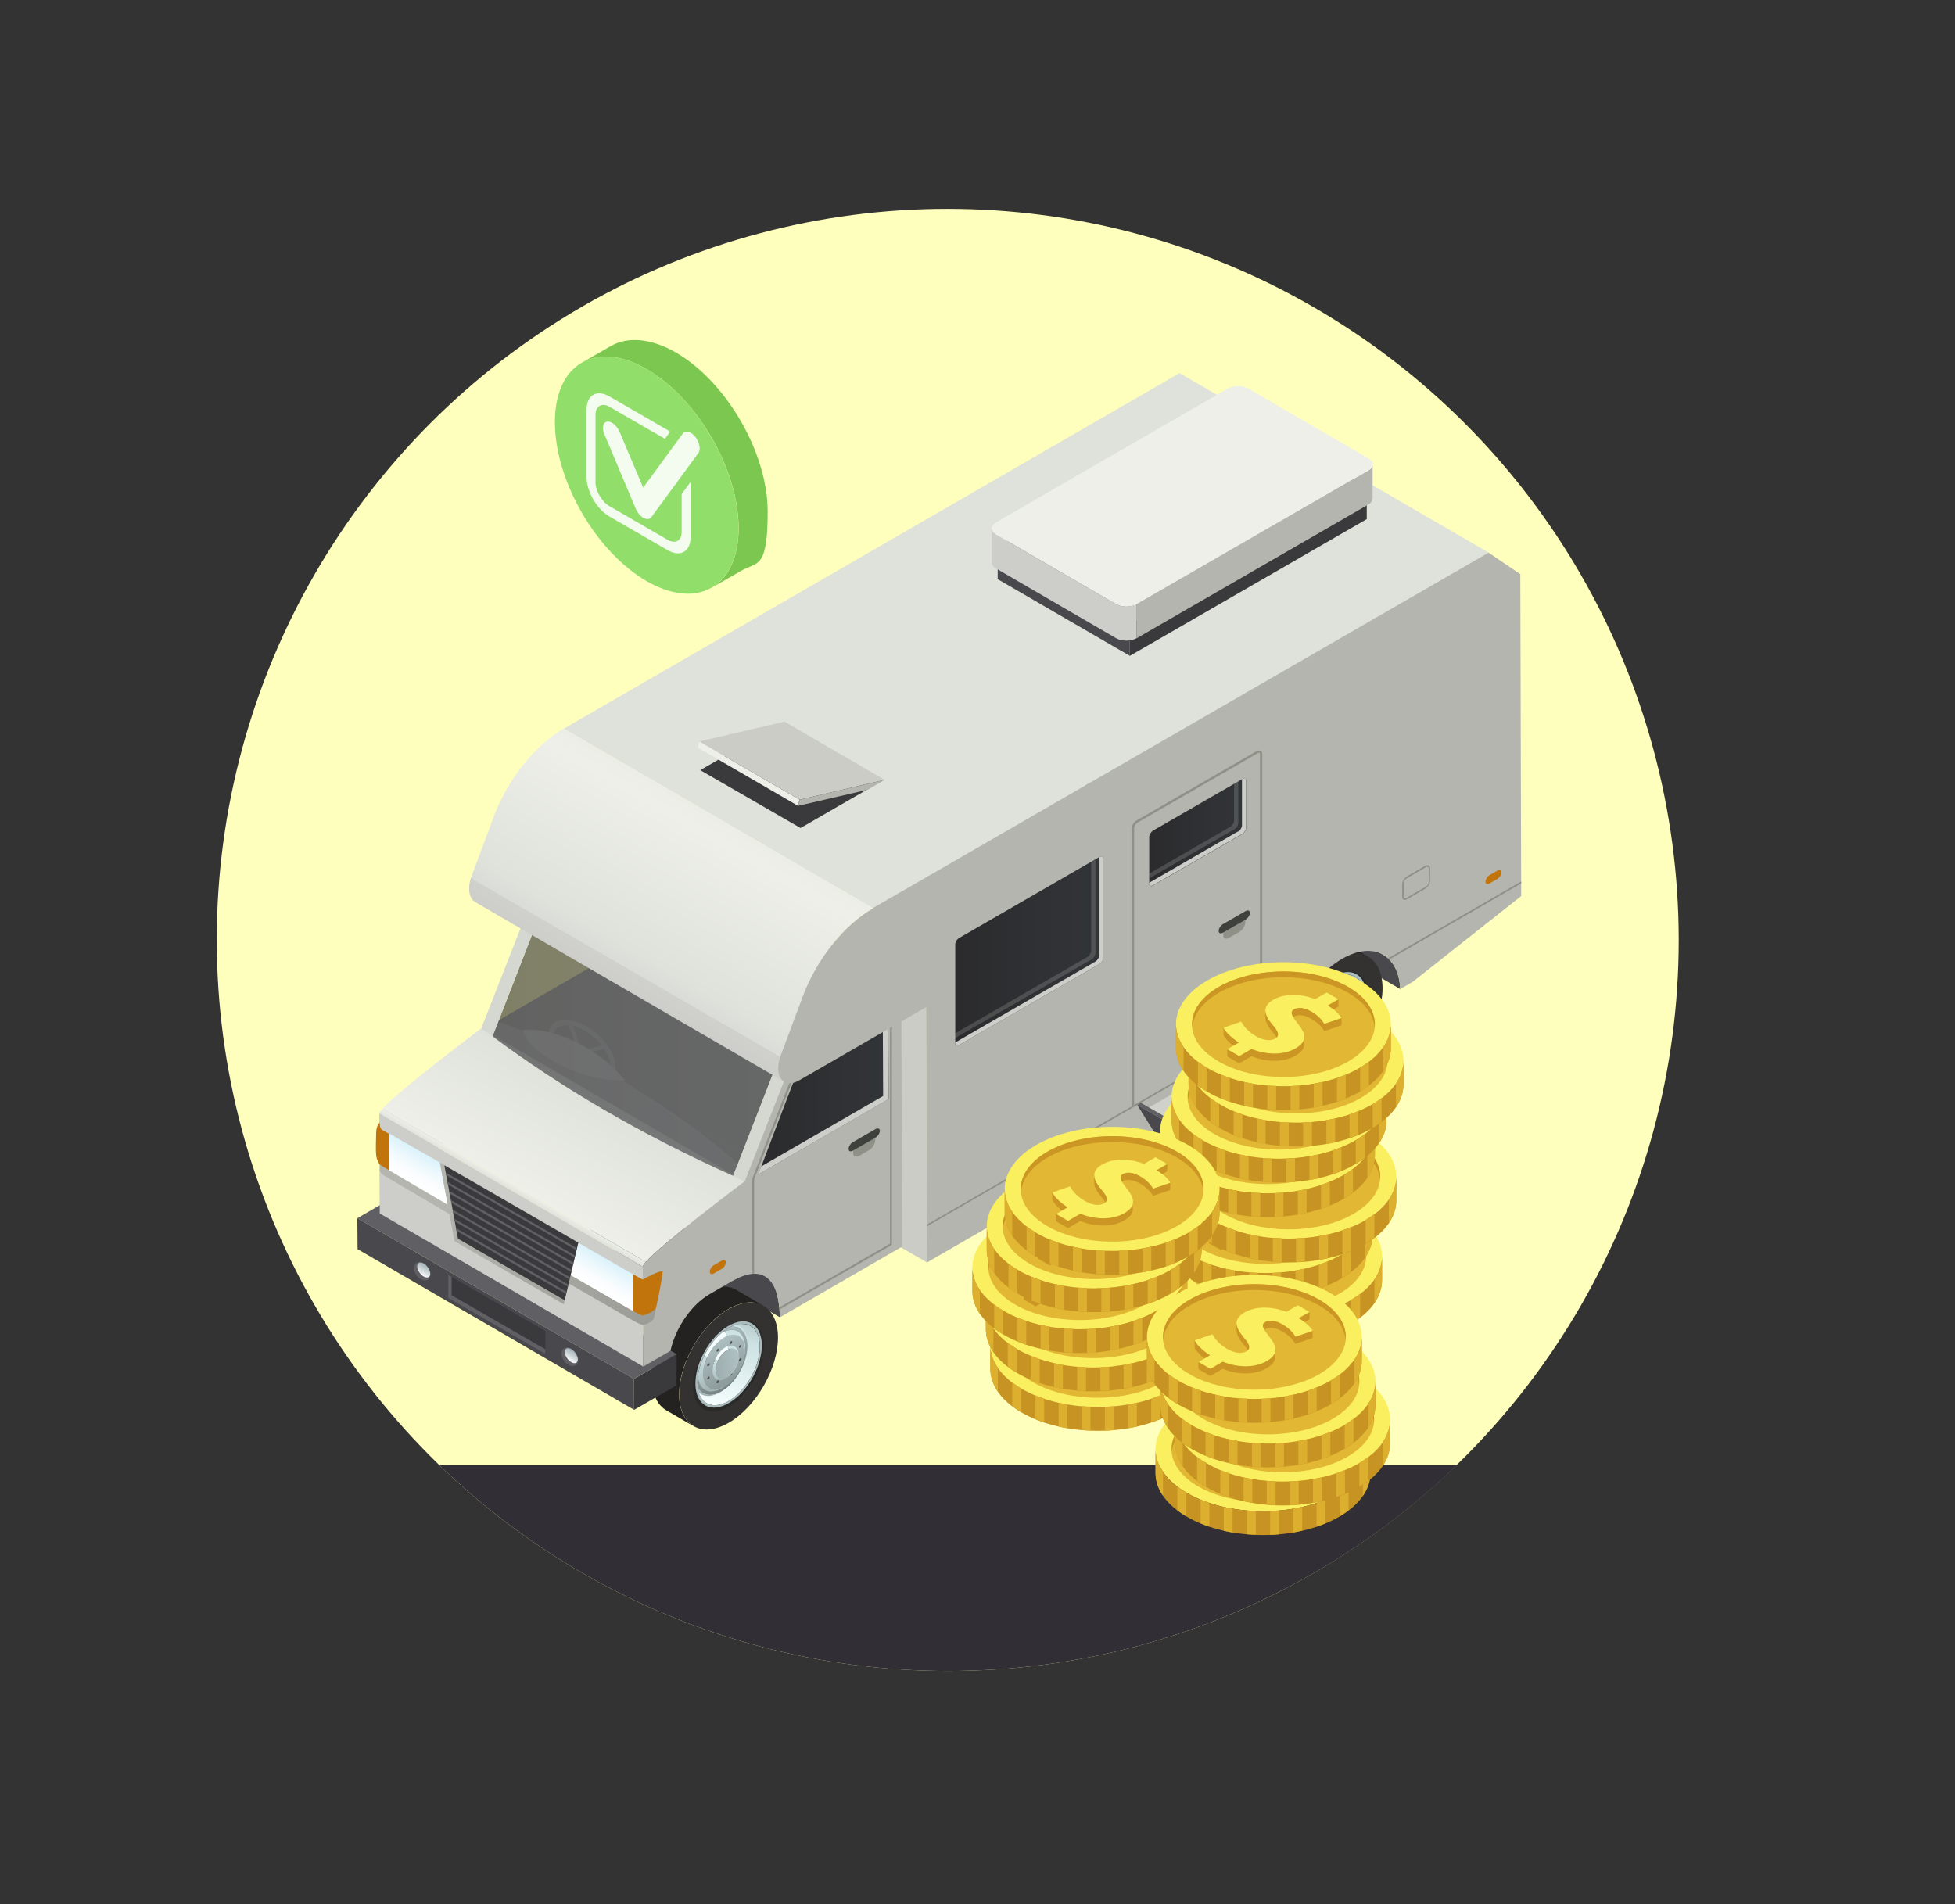 <?xml version="1.0" encoding="UTF-8"?>
<svg xmlns="http://www.w3.org/2000/svg" version="1.1" xmlns:xlink="http://www.w3.org/1999/xlink" viewBox="0 0 1534.1 1494.2">
  <rect x="0" y="0" width="1534.1" height="1494.2" fill="#333333" stroke="none"/>
  <defs>
    <style>
      .cls-1 {
        mix-blend-mode: screen;
        opacity: .9;
      }

      .cls-2 {
        fill: #d0d1cb;
      }

      .cls-2, .cls-3, .cls-4, .cls-5, .cls-6, .cls-7, .cls-8, .cls-9, .cls-10, .cls-11, .cls-12, .cls-13, .cls-14, .cls-15, .cls-16, .cls-17, .cls-18, .cls-19, .cls-20, .cls-21, .cls-22, .cls-23, .cls-24, .cls-25, .cls-26, .cls-27, .cls-28, .cls-29, .cls-30, .cls-31, .cls-32, .cls-33, .cls-34, .cls-35, .cls-36, .cls-37, .cls-38, .cls-39, .cls-40, .cls-41, .cls-42, .cls-43, .cls-44, .cls-45, .cls-46, .cls-47, .cls-48, .cls-49, .cls-50, .cls-51, .cls-52, .cls-53, .cls-54, .cls-55, .cls-56, .cls-57, .cls-58, .cls-59, .cls-60, .cls-61, .cls-62, .cls-63 {
        stroke-width: 0px;
      }

      .cls-3 {
        fill: #d3d3d3;
      }

      .cls-4 {
        fill: #eaeaea;
      }

      .cls-5 {
        fill: url(#linear-gradient-17);
      }

      .cls-6 {
        fill: #faef5e;
      }

      .cls-7 {
        fill: url(#linear-gradient-19);
      }

      .cls-8 {
        fill: url(#linear-gradient);
      }

      .cls-9 {
        opacity: .2;
      }

      .cls-9, .cls-14 {
        fill: #cdceca;
      }

      .cls-10 {
        fill: #b4b5ae;
      }

      .cls-64, .cls-40 {
        opacity: .5;
      }

      .cls-11 {
        fill: url(#linear-gradient-21);
      }

      .cls-12 {
        fill: url(#linear-gradient-6);
      }

      .cls-13 {
        fill: #c1730c;
      }

      .cls-15 {
        fill: #595951;
        opacity: .4;
      }

      .cls-16 {
        fill: #ffffbd;
      }

      .cls-65 {
        isolation: isolate;
      }

      .cls-17 {
        fill: #5f5f64;
      }

      .cls-18 {
        fill: url(#linear-gradient-15);
      }

      .cls-19 {
        fill: #48484d;
      }

      .cls-20 {
        fill: url(#linear-gradient-12);
        opacity: .6;
      }

      .cls-21 {
        fill: url(#linear-gradient-11);
      }

      .cls-22 {
        fill: url(#linear-gradient-5);
      }

      .cls-23 {
        fill: none;
      }

      .cls-24 {
        fill: #6e7073;
      }

      .cls-25 {
        fill: #f5fdfe;
      }

      .cls-66 {
        clip-path: url(#clippath-1);
      }

      .cls-26 {
        fill: #e2b734;
      }

      .cls-27 {
        fill: #cb9623;
      }

      .cls-28 {
        fill: #cbccc5;
      }

      .cls-29 {
        fill: url(#linear-gradient-13);
      }

      .cls-30, .cls-40 {
        fill: #232221;
      }

      .cls-31 {
        fill: url(#linear-gradient-23);
      }

      .cls-32 {
        fill: url(#linear-gradient-25);
      }

      .cls-33 {
        fill: #dcaf2f;
      }

      .cls-34 {
        fill: url(#linear-gradient-16);
      }

      .cls-35 {
        fill: url(#linear-gradient-22);
      }

      .cls-36 {
        fill: url(#linear-gradient-20);
      }

      .cls-37 {
        fill: url(#linear-gradient-14);
      }

      .cls-38 {
        fill: url(#linear-gradient-2);
      }

      .cls-39 {
        fill: #d5d7d1;
      }

      .cls-41 {
        fill: url(#linear-gradient-7);
      }

      .cls-42 {
        fill: url(#linear-gradient-3);
      }

      .cls-43 {
        fill: #c79423;
      }

      .cls-67 {
        clip-path: url(#clippath);
      }

      .cls-44 {
        fill: url(#linear-gradient-9);
      }

      .cls-45 {
        fill: #333231;
      }

      .cls-46 {
        fill: #312e35;
      }

      .cls-47 {
        fill: url(#linear-gradient-8);
      }

      .cls-48 {
        fill: url(#linear-gradient-24);
      }

      .cls-49 {
        fill: #dfe1db;
      }

      .cls-50 {
        fill: url(#linear-gradient-18);
      }

      .cls-51 {
        fill: #abbcbe;
      }

      .cls-52 {
        fill: #fff;
      }

      .cls-53 {
        fill: #cbd0d8;
      }

      .cls-54 {
        fill: #3a3a3d;
      }

      .cls-55 {
        fill: #edefe8;
      }

      .cls-56 {
        fill: #a4a5a0;
      }

      .cls-57 {
        fill: url(#linear-gradient-10);
      }

      .cls-58 {
        fill: #3f423c;
      }

      .cls-59 {
        fill: url(#linear-gradient-4);
      }

      .cls-60 {
        fill: #7bc74f;
      }

      .cls-61 {
        fill: #91de6b;
      }

      .cls-62 {
        fill: #cde2e3;
      }

      .cls-63 {
        fill: #50504f;
      }
    </style>
    <clipPath id="clippath">
      <circle class="cls-23" cx="744" cy="737.5" r="573.9"/>
    </clipPath>
    <linearGradient id="linear-gradient" x1="1104.9" y1="1081" x2="1068.5" y2="998.8" gradientTransform="translate(1542.1 -93.4) rotate(173.7) scale(1 -1)" gradientUnits="userSpaceOnUse">
      <stop offset="0" stop-color="#f5fdfe"/>
      <stop offset=".6" stop-color="#cde2e3"/>
      <stop offset="1" stop-color="#9dadae"/>
    </linearGradient>
    <linearGradient id="linear-gradient-2" x1="1076.1" y1="1078.2" x2="1107.3" y2="1034.9" gradientTransform="translate(1542.1 -93.4) rotate(173.7) scale(1 -1)" gradientUnits="userSpaceOnUse">
      <stop offset="0" stop-color="#afc0c2"/>
      <stop offset="1" stop-color="#768284"/>
    </linearGradient>
    <clipPath id="clippath-1">
      <path class="cls-23" d="M571.2,1042.5c13.5-8.2,24.8-2.1,25.1,13.5.3,15.6-10.4,34.9-23.9,43.1-13.5,8.2-24.8,2.1-25.1-13.5-.3-15.6,10.4-34.9,23.9-43.1Z"/>
    </clipPath>
    <linearGradient id="linear-gradient-3" x1="1092.6" y1="1049.7" x2="1071.7" y2="1085.9" gradientTransform="translate(1648.3) rotate(-180) scale(1 -1)" xlink:href="#linear-gradient-2"/>
    <linearGradient id="linear-gradient-4" x1="1088.5" y1="1054.4" x2="1071.7" y2="1083.5" gradientTransform="translate(1648.3) rotate(-180) scale(1 -1)" gradientUnits="userSpaceOnUse">
      <stop offset="0" stop-color="#afc0c2"/>
      <stop offset="1" stop-color="#8b9a9b"/>
    </linearGradient>
    <linearGradient id="linear-gradient-5" x1="1101.5" y1="1065.9" x2="1086.4" y2="1092" gradientTransform="translate(1648.3) rotate(-180) scale(1 -1)" gradientUnits="userSpaceOnUse">
      <stop offset="0" stop-color="#cde2e3"/>
      <stop offset="1" stop-color="#9dadae"/>
    </linearGradient>
    <linearGradient id="linear-gradient-6" x1="1106.4" y1="1065.4" x2="1088.9" y2="1095.8" xlink:href="#linear-gradient-5"/>
    <linearGradient id="linear-gradient-7" x1="1101.3" y1="1046.6" x2="1099.8" y2="1068.7" gradientTransform="translate(1542.1 -93.4) rotate(173.7) scale(1 -1)" xlink:href="#linear-gradient-5"/>
    <linearGradient id="linear-gradient-8" x1="1084.3" y1="1049.3" x2="1103.6" y2="1049.3" gradientTransform="translate(1542.1 -93.4) rotate(173.7) scale(1 -1)" gradientUnits="userSpaceOnUse">
      <stop offset="0" stop-color="#afc0c2"/>
      <stop offset="1" stop-color="#9dadae"/>
    </linearGradient>
    <linearGradient id="linear-gradient-9" x1="951.1" y1="858.3" x2="1053.3" y2="858.3" gradientTransform="translate(1648.3) rotate(-180) scale(1 -1)" gradientUnits="userSpaceOnUse">
      <stop offset="0" stop-color="#323538"/>
      <stop offset="1" stop-color="#2b2b2d"/>
    </linearGradient>
    <linearGradient id="linear-gradient-10" x1="1182.6" y1="857.9" x2="1229.6" y2="939.4" gradientTransform="translate(1648.3) rotate(-180) scale(1 -1)" gradientUnits="userSpaceOnUse">
      <stop offset="0" stop-color="#dfe1db"/>
      <stop offset="1" stop-color="#edefe8"/>
    </linearGradient>
    <linearGradient id="linear-gradient-11" x1="1244.9" y1="929.8" x2="1247.5" y2="934.3" gradientTransform="translate(1648.3) rotate(-180) scale(1 -1)" gradientUnits="userSpaceOnUse">
      <stop offset="0" stop-color="#edefe8"/>
      <stop offset="1" stop-color="#dfe1db"/>
    </linearGradient>
    <linearGradient id="linear-gradient-12" x1="1035.2" y1="819.2" x2="1261.9" y2="819.2" xlink:href="#linear-gradient-9"/>
    <linearGradient id="linear-gradient-13" x1="1087.4" y1="640.1" x2="1164.2" y2="773.1" gradientTransform="translate(1648.3) rotate(-180) scale(1 -1)" gradientUnits="userSpaceOnUse">
      <stop offset="0" stop-color="#dfe1db"/>
      <stop offset="0" stop-color="#e4e6df"/>
      <stop offset="0" stop-color="#ebede6"/>
      <stop offset=".1" stop-color="#edefe8"/>
      <stop offset=".8" stop-color="#dfe1db"/>
      <stop offset=".9" stop-color="#dadcd7"/>
      <stop offset=".9" stop-color="#d0d1cd"/>
      <stop offset="1" stop-color="#cdceca"/>
    </linearGradient>
    <linearGradient id="linear-gradient-14" x1="836.1" y1="796.9" x2="834.7" y2="819" gradientTransform="translate(1774.8 -93.4) rotate(173.7) scale(1 -1)" xlink:href="#linear-gradient-5"/>
    <linearGradient id="linear-gradient-15" x1="819.1" y1="799.6" x2="838.5" y2="799.6" gradientTransform="translate(1774.8 -93.4) rotate(173.7) scale(1 -1)" xlink:href="#linear-gradient-8"/>
    <linearGradient id="linear-gradient-16" x1="834.4" y1="835.2" x2="798" y2="753.1" gradientTransform="translate(1774.8 -93.4) rotate(173.7) scale(1 -1)" xlink:href="#linear-gradient"/>
    <linearGradient id="linear-gradient-17" x1="805.6" y1="832.5" x2="836.8" y2="789.1" gradientTransform="translate(1774.8 -93.4) rotate(173.7) scale(1 -1)" xlink:href="#linear-gradient-2"/>
    <linearGradient id="linear-gradient-18" x1="1129.7" y1="1020.1" x2="1301.4" y2="938" gradientTransform="translate(1648.3) rotate(-180) scale(1 -1)" gradientUnits="userSpaceOnUse">
      <stop offset="0" stop-color="#9b9c96"/>
      <stop offset="1" stop-color="#b4b5ae"/>
    </linearGradient>
    <linearGradient id="linear-gradient-19" x1="1167.8" y1="990.7" x2="1180.4" y2="1012.4" gradientTransform="translate(1648.3) rotate(-180) scale(1 -1)" gradientUnits="userSpaceOnUse">
      <stop offset="0" stop-color="#d5f0fa"/>
      <stop offset="0" stop-color="#dbf2fa"/>
      <stop offset=".4" stop-color="#eff9fd"/>
      <stop offset=".7" stop-color="#fbfdfe"/>
      <stop offset="1" stop-color="#fff"/>
    </linearGradient>
    <linearGradient id="linear-gradient-20" x1="1313.6" y1="906.3" x2="1326.4" y2="928.5" xlink:href="#linear-gradient-19"/>
    <linearGradient id="linear-gradient-21" x1="1132.6" y1="1026.2" x2="1304.4" y2="944.1" xlink:href="#linear-gradient-18"/>
    <linearGradient id="linear-gradient-22" x1="1313.6" y1="992.9" x2="1318" y2="1000.5" gradientTransform="translate(1648.3) rotate(-180) scale(1 -1)" gradientUnits="userSpaceOnUse">
      <stop offset="0" stop-color="#a2b2b8"/>
      <stop offset=".2" stop-color="#b3c0c5"/>
      <stop offset=".7" stop-color="#dfe4e6"/>
      <stop offset="1" stop-color="#fff"/>
    </linearGradient>
    <linearGradient id="linear-gradient-23" x1="1197.8" y1="1060.1" x2="1202.2" y2="1067.7" xlink:href="#linear-gradient-22"/>
    <linearGradient id="linear-gradient-24" x1="782.5" y1="746.3" x2="898.7" y2="746.3" xlink:href="#linear-gradient-9"/>
    <linearGradient id="linear-gradient-25" x1="670.5" y1="653" x2="746.5" y2="653" xlink:href="#linear-gradient-9"/>
  </defs>
  <g class="cls-65">
    <g id="Capa_1" data-name="Capa 1">
      <g id="Capa_1-2" data-name="Capa 1">
        <g class="cls-67">
          <g>
            <circle class="cls-16" cx="743.4" cy="737.8" r="573.9"/>
            <rect class="cls-46" x="330.6" y="1149.7" width="826.7" height="174.7"/>
            <circle class="cls-23" cx="743.4" cy="737.8" r="573.9"/>
            <circle class="cls-23" cx="742.2" cy="739.7" r="573.9"/>
            <g>
              <g id="_9" data-name="9">
                <g>
                  <g class="cls-65">
                    <polygon class="cls-10" points="400.1 896.4 616.1 1021.1 704.5 970.1 488.5 845.3 400.1 896.4"/>
                    <g class="cls-65">
                      <path class="cls-19" d="M1085.5,749.3l-242.6-141c7.7,4.5,12.7,13.8,13.3,26.9l242.6,141c-.6-13.1-5.6-22.4-13.3-26.9h0Z"/>
                    </g>
                    <polygon class="cls-28" points="726.8 790.4 484.1 649.4 484.7 849.7 727.3 990.7 726.8 790.4"/>
                    <polygon class="cls-10" points="699.3 774.4 699.3 974.5 484.7 849.7 484.1 649.4 699.3 774.4"/>
                    <polygon class="cls-49" points="1168.3 433.8 925.6 292.8 442.5 571.8 685.1 712.8 1168.3 433.8"/>
                    <g class="cls-65">
                      <path class="cls-10" d="M297.9,874.9l.3,78.3,21.4-12.4c3.9-17.7,16-36,30.8-44.5l17.1-9.9c22.3-12.9,37.4-5.9,38,28.1l95.9-55.5-.7-200.4-83.3,48-39.7,101.2c-4,3-79.9,60-79.9,66.9ZM388.5,802.4c.9-2.4,18.3-48.9,33.2-87.1l68.7-39.7.4,67.6-102.3,59.1Z"/>
                      <g class="cls-65">
                        <path class="cls-19" d="M600.4,1001.7l-206.7-120.1c7.1,4.1,11.3,14.5,11.2,33.7l135.3,114.9,40.7-14.5,31,18c-.3-17.6-4.5-28-11.6-32.1h0Z"/>
                      </g>
                      <g>
                        <g>
                          <g class="cls-65">
                            <path class="cls-30" d="M518.3,1052.9c3.8-8.5,8.9-16.7,15-23.6,5.1-5.8,10.9-10.8,16.9-14.3,10.8-6.2,20.5-6.8,27.6-2.7l21.3,12.4c-7-4.1-16.8-3.5-27.6,2.7-6.1,3.5-11.8,8.4-16.9,14.3-6.1,6.9-11.2,15.1-15,23.6-4.3,9.6-6.7,19.7-6.7,29,0,12.2,4.4,20.8,11.3,24.9l-21.3-12.4c-7-4-11.3-12.7-11.3-24.9,0-9.3,2.5-19.4,6.7-29.1Z"/>
                            <path class="cls-45" d="M571.6,1027.5c21.4-12.4,38.8-2.4,38.9,22.1,0,24.6-17.2,54.6-38.6,66.9-21.4,12.4-38.8,2.4-38.9-22.2,0-24.6,17.2-54.5,38.6-66.9Z"/>
                          </g>
                          <path class="cls-40" d="M571.6,1040c15.4-8.9,27.9-1.7,27.9,15.9,0,17.7-12.4,39.2-27.7,48-15.4,8.9-27.9,1.8-27.9-15.9,0-17.6,12.4-39.1,27.7-48Z"/>
                          <g>
                            <g class="cls-65">
                              <g class="cls-65">
                                <path class="cls-8" d="M582.1,1038.9l-6,.2s-1.5.2-.5.5c5.1,1.3,8.4,6.3,8.6,14.1.3,13.2-8.7,29.5-20.2,36.4-6.9,4.2-13.2,4-17.1.2-.8-.7.5,1.8.5,1.8l2.3,4.1c4.1,7.3,12.8,8.9,22.6,3,13.5-8.2,24.3-27.4,23.9-43.1-.2-11.1-6-17.4-14.2-17.1h0Z"/>
                              </g>
                              <path class="cls-51" d="M597.8,1055.1c.4,16.6-11,37.1-25.4,45.7-14.4,8.7-26.3,2.3-26.7-14.3-.4-16.6,11-37.1,25.4-45.7,14.4-8.7,26.3-2.2,26.7,14.3ZM571.2,1042.5c-13.6,8.2-24.3,27.4-23.9,43.1.3,15.6,11.6,21.7,25.1,13.5,13.5-8.2,24.3-27.4,23.9-43.1-.4-15.6-11.6-21.7-25.1-13.5h0Z"/>
                            </g>
                            <path class="cls-38" d="M547.9,1090.9c3.9,3,9.8,2.9,16.2-.9,11.4-6.9,20.5-23.2,20.2-36.4-.2-7.2-3.1-12-7.5-13.7-1.8.6-3.6,1.4-5.5,2.6-13.6,8.2-24.3,27.4-23.9,43.1,0,1.9.3,3.7.6,5.4ZM553.2,1072.3c-.2-6.6,4.4-14.7,10.1-18.1,5.7-3.4,10.4-.9,10.6,5.7.1,6.6-4.4,14.7-10.1,18.1-5.7,3.4-10.4.9-10.6-5.7Z"/>
                          </g>
                          <g class="cls-66">
                            <g>
                              <g class="cls-65">
                                <g class="cls-65">
                                  <g class="cls-65">
                                    <path class="cls-62" d="M586.5,1054.4v1.2c.3,13-8.4,29-19.6,35.8l-1,.6c11.7-7.2,20.8-24,20.6-37.7h0Z"/>
                                  </g>
                                </g>
                                <path class="cls-42" d="M586.5,1055.2c.4,13.1-8.3,29.3-19.6,36.3-11.3,7-20.7,2-21.2-11-.4-13.1,8.3-29.3,19.6-36.3,11.3-7,20.7-2,21.2,11.1ZM565.4,1046.5c-10.1,6.3-18,20.9-17.7,32.7.4,11.8,8.9,16.2,19.1,9.9,10.1-6.3,18.1-20.9,17.7-32.7-.4-11.8-8.9-16.2-19.1-10h0Z"/>
                                <g class="cls-65">
                                  <g class="cls-65">
                                    <path class="cls-62" d="M584.5,1056.8v2.3c.2,10.4-6.7,23.2-15.7,28.7l-2,1.2c10-6.2,17.9-20.6,17.7-32.3h0Z"/>
                                  </g>
                                </g>
                                <path class="cls-59" d="M584.6,1058.8c.4,10.5-6.7,23.5-15.7,29.1-9,5.6-16.6,1.6-17-8.9-.4-10.5,6.7-23.5,15.7-29.1,9-5.6,16.6-1.6,17,8.9ZM567.9,1058.7c-4.9,3-8.7,10.1-8.5,15.8.2,5.7,4.3,7.8,9.2,4.8,4.9-3,8.7-10.1,8.5-15.8-.2-5.7-4.3-7.8-9.2-4.8h0Z"/>
                                <path class="cls-62" d="M568.7,1044.8l1.8,3.7c7.7-3.1,13.7,1,14.1,10.4,0,.1,0,.2,0,.3v-2.3c0-.1,0-.3,0-.4-.4-10.5-7.2-15.2-15.8-11.6h0Z"/>
                                <path class="cls-62" d="M568.1,1040.4l.9,1.9c9.6-3.9,17.2,1.3,17.5,12.9,0,.1,0,.3,0,.4v-1.2c0-.2,0-.3,0-.5-.4-12.2-8.3-17.7-18.4-13.6h0Z"/>
                                <path class="cls-22" d="M566.8,1089.1l2-1.2c-9,5.6-16.6,1.6-17-8.9-.2-4.5,1.1-9.5,3.2-14.1l-3.7-1.6c-2.4,5.2-3.8,10.8-3.6,15.9.4,11.8,8.9,16.2,19.1,9.9h0Z"/>
                                <g class="cls-65">
                                  <g class="cls-65">
                                    <path class="cls-12" d="M565.9,1092.1l1-.6c-11.3,7-20.7,2-21.2-11-.2-5.6,1.3-11.9,4-17.7l-1.9-.8c-2.8,6.1-4.4,12.6-4.2,18.6.4,13.7,10.4,18.9,22.3,11.6h0Z"/>
                                    <g>
                                      <path class="cls-25" d="M565.4,1046.5c1.1-.7,2.2-1.2,3.3-1.7l1.8,3.7c-.9.4-1.9.9-2.9,1.5-5.1,3.2-9.6,8.8-12.5,14.9l-3.7-1.6c3.2-6.9,8.3-13.2,14-16.8Z"/>
                                      <path class="cls-25" d="M564.2,1042.4c1.3-.8,2.6-1.4,3.8-2l.9,1.9c-1.2.5-2.4,1.1-3.6,1.9-6.4,4-12,10.9-15.6,18.6l-1.9-.8c3.7-8.1,9.6-15.4,16.4-19.6Z"/>
                                    </g>
                                  </g>
                                </g>
                              </g>
                              <path class="cls-63" d="M580.4,1055.9c.5-.5,1.1-.6,1.3-.3.2.4,0,1.1-.5,1.6-.5.5-1.1.6-1.3.3-.2-.4,0-1.1.5-1.6ZM572.7,1079.4c.2.4.8.3,1.3-.3.5-.5.7-1.2.5-1.6-.2-.4-.8-.3-1.3.3-.5.5-.7,1.3-.5,1.6ZM556.9,1070.9c.2-.6,0-1.1-.6-1-.5.1-1.1.7-1.3,1.3-.2.6,0,1.1.6,1,.5-.1,1.1-.7,1.3-1.3ZM579.9,1067.1c-.2.6,0,1.1.6,1,.5,0,1.1-.7,1.3-1.3.2-.6,0-1.1-.6-1-.5.1-1.1.7-1.3,1.3ZM562.3,1060.5c.2.4.8.3,1.3-.2.5-.5.7-1.3.5-1.7-.2-.4-.8-.2-1.3.3-.5.5-.7,1.3-.5,1.6ZM555,1082.4c.2.4.8.3,1.3-.3.5-.5.7-1.3.5-1.6-.2-.4-.8-.3-1.3.3-.5.5-.7,1.2-.5,1.6ZM562.3,1084.6c-.2.6,0,1.1.6,1,.5-.1,1.1-.7,1.3-1.4.2-.6,0-1.1-.6-1-.5.1-1.1.7-1.3,1.3ZM572.6,1053.8c-.2.6,0,1.1.6,1,.5,0,1.1-.7,1.3-1.3.2-.6,0-1.1-.6-1-.5,0-1.1.7-1.3,1.3Z"/>
                            </g>
                          </g>
                        </g>
                        <g>
                          <g class="cls-65">
                            <g class="cls-65">
                              <path class="cls-25" d="M579.6,1063.2v1.5c.1,5.8-3.8,12.9-8.8,15.9,0,0-.1,0-.2,0l-1.3.7c0,0,.1,0,.2-.1,5.7-3.4,10.2-11.6,10.1-18.1h0Z"/>
                            </g>
                          </g>
                          <path class="cls-62" d="M570.8,1056.6l1.1,2.3c4.3-1.7,7.6.6,7.7,5.8v-1.5c-.2-5.9-3.9-8.5-8.8-6.6h0Z"/>
                          <g class="cls-65">
                            <g class="cls-65">
                              <path class="cls-41" d="M569.4,1081.4l1.3-.7c-4.9,2.9-9,.6-9.1-5.1,0-2.5.6-5.2,1.9-7.8l-2.3-1c-1.4,2.9-2.2,6-2.1,8.9.1,6.5,4.8,9.1,10.4,5.8h0Z"/>
                              <path class="cls-25" d="M569,1057.5c.6-.4,1.2-.7,1.8-.9l1.1,2.3c-.5.2-1,.5-1.6.8-2.8,1.7-5.4,4.8-7,8.1l-2.3-1c1.8-3.8,4.7-7.3,7.9-9.3Z"/>
                            </g>
                          </g>
                          <path class="cls-47" d="M570.3,1059.7c-5,3-9,10.1-8.8,15.9.1,5.8,4.3,8,9.3,5,5-3,9-10.2,8.8-15.9-.1-5.8-4.3-8-9.3-5Z"/>
                        </g>
                      </g>
                      <g>
                        <polygon class="cls-54" points="531 1062.7 497.5 1082.1 497.6 1106.4 530.9 1087.2 531 1062.7"/>
                        <polygon class="cls-17" points="531 1062.7 313.9 936.6 280.4 956 497.5 1082.1 531 1062.7"/>
                        <polygon class="cls-19" points="497.5 1082.1 280.4 956 280.6 980.3 497.6 1106.4 497.5 1082.1"/>
                      </g>
                      <polygon class="cls-49" points="707.2 778 500.5 657.9 417.2 705.8 623.9 825.9 707.2 778"/>
                      <polygon class="cls-14" points="504.4 994.1 297.7 874 298 952.3 504.7 1072.4 504.4 994.1"/>
                      <path class="cls-10" d="M623.9,825.9l83.3-48,.7,200.4-95.9,55.5c-.6-34-15.7-41-38-28.1l-17.1,9.9c-14.7,8.5-26.8,26.7-30.8,44.5l-21.4,12.4-.3-78.3c0-6.9,75.9-63.9,79.9-66.9l39.7-101.2ZM697.3,862.5l-.3-67.6-68.7,39.7c-14.9,38.2-32.3,84.6-33.2,87.1l102.2-59.1h0Z"/>
                      <path class="cls-15" d="M622.5,842l3.5-2c-.3.8-.6,1.6-.9,2.3l-1.4.8-31.9,82.2v74.7c-.5,0-1,0-1.6,0v-74.8l32.1-82.8v-.3ZM611.5,1027.8l88.4-50.9v-179.7l-1.2.7-1.8,1.1v1.8s1.5-.8,1.5-.8v176l-87,50.1c0,.6,0,1.2.1,1.7Z"/>
                      <g>
                        <path class="cls-15" d="M674.3,907l7.7-4.4c2.6-1.5,4.8-4.9,4.8-7.6v-3.6c0-2.7-17.3,7.3-17.3,10v3.6c0,2.6,2.1,3.5,4.8,2Z"/>
                        <path class="cls-58" d="M669.3,903l17.7-10.2c1.9-1.1,3.4-3.5,3.4-5.3h0c0-1.9-1.5-2.5-3.4-1.4l-17.7,10.2c-1.9,1.1-3.4,3.5-3.4,5.3h0c0,1.9,1.5,2.5,3.4,1.4Z"/>
                      </g>
                      <path class="cls-44" d="M697.3,862.5l-102.2,59.1c.9-2.4,18.3-48.9,33.2-87.1l68.7-39.7.3,67.6h0Z"/>
                      <path class="cls-14" d="M693,860.1l-.3-62.7,4.2-2.4.3,67.6-102.2,59.1c.2-.5,1-2.7,2.3-6.3l95.7-55.3Z"/>
                      <g class="cls-64">
                        <path class="cls-3" d="M430.9,816.3c2.7,12.7,16.4,26.8,30.7,31.4,14.2,4.6,23.6-1.9,20.9-14.6-2.7-12.7-16.4-26.8-30.7-31.4-14.2-4.6-23.6,1.9-20.9,14.6ZM472.3,820.4l-15.9,4.5-6.8-19.8c.8.2,1.6.3,2.5.6,7.6,2.5,15,8.1,20.1,14.6ZM446.3,804.6l8.2,23.9,19.6-5.6c2.1,3.2,3.8,6.6,4.4,9.8,2.3,10.9-5.8,16.5-18,12.5-12.2-4-24.1-16.1-26.4-27-1.9-9,3.4-14.3,12.2-13.7Z"/>
                        <path class="cls-3" d="M389.2,801.4c65.9,21.1,153.3,76.6,194.7,116.5l-6,11.5-33,22.4-176.1-109.4c-1.3-18.6,8.2-24.8,20.4-40.9Z"/>
                        <path class="cls-4" d="M409.9,808.4c5.1,19.1,48.2,40.8,80.5,39.5,0,0-12.8-17.1-36.1-28.9-27.5-13.9-44.4-10.6-44.4-10.6Z"/>
                      </g>
                      <g class="cls-65">
                        <g class="cls-65">
                          <path class="cls-57" d="M584.3,927.2l-206.7-120.1c-3.6,2.7-64.4,48.4-77.5,63.1l206.7,120.1c13-14.7,73.9-60.4,77.4-63.1h0Z"/>
                          <path class="cls-21" d="M298,873c.4-.7,1.1-1.7,2.1-2.8l206.7,120.1c-1,1.1-1.7,2.1-2.1,2.8-.2.4-.3.8-.3,1l-206.7-120.1c0-.3.1-.6.3-1Z"/>
                        </g>
                      </g>
                      <path class="cls-20" d="M613.2,825.2l-188.7-109.7-38,97.8c54.1,40.3,116.4,77,188.8,109.5l38-97.6Z"/>
                      <path class="cls-39" d="M613.2,825.2l-188.7-109.7-38,97.8c-2.9-2.1-5.9-4.2-8.8-6.3l39.7-101.2,206.7,120.1-39.7,101.2c-3.1-1.4-6-2.9-9.1-4.3l38-97.6Z"/>
                    </g>
                    <path class="cls-29" d="M370.2,687.1l17.2-46c1-2.6,2-5.2,3.1-7.7,6.2-14.1,14.7-27.3,24.4-38.4,8.5-9.6,17.9-17.7,27.6-23.3l242.6,141c-9.7,5.6-19.2,13.7-27.6,23.3-9.7,11.1-18.2,24.3-24.4,38.4-1.1,2.5-2.2,5.1-3.1,7.7l-17.2,46c-3.8,10-2.1,18.1,2.8,20.9l-242.6-141c-4.9-2.8-6.6-10.9-2.8-20.9Z"/>
                    <g>
                      <g class="cls-65">
                        <path class="cls-30" d="M992.7,778.9c3.8-8.5,8.9-16.7,15-23.6,5.1-5.8,10.9-10.7,16.9-14.3,10.8-6.2,20.5-6.8,27.6-2.7l21.3,12.4c-7.1-4.1-16.8-3.5-27.6,2.7-6.1,3.5-11.8,8.4-16.9,14.3-6.1,6.9-11.2,15.1-15,23.6-4.2,9.6-6.7,19.7-6.7,29,0,12.2,4.3,20.8,11.3,24.9l-21.3-12.4c-7-4-11.3-12.6-11.3-24.9,0-9.3,2.5-19.4,6.7-29Z"/>
                        <path class="cls-45" d="M1046,753.4c21.4-12.4,38.8-2.4,38.9,22.1,0,24.6-17.2,54.5-38.6,66.9-21.4,12.4-38.8,2.5-38.9-22.1,0-24.6,17.2-54.5,38.6-66.9Z"/>
                      </g>
                      <path class="cls-40" d="M1046,766c15.4-8.9,27.9-1.7,27.9,15.9,0,17.6-12.4,39.1-27.7,48-15.4,8.9-27.9,1.7-27.9-15.9,0-17.6,12.4-39.1,27.7-48Z"/>
                      <g>
                        <g class="cls-65">
                          <g class="cls-65">
                            <g class="cls-65">
                              <path class="cls-25" d="M1048.2,785.8v1.5c.2,5.8-3.8,12.9-8.8,15.9,0,0-.1,0-.2,0l-1.3.7c0,0,.1,0,.2-.1,5.7-3.4,10.2-11.6,10.1-18.1h0Z"/>
                            </g>
                          </g>
                          <path class="cls-62" d="M1039.5,779.2l1.1,2.3c4.3-1.7,7.6.6,7.7,5.8v-1.5c-.2-5.8-3.9-8.5-8.8-6.6h0Z"/>
                          <g class="cls-65">
                            <g class="cls-65">
                              <path class="cls-37" d="M1038,804l1.3-.7c-4.9,2.9-9,.6-9.1-5.1,0-2.5.6-5.2,1.9-7.8l-2.3-1c-1.4,2.9-2.2,6-2.1,8.9.1,6.5,4.8,9.1,10.4,5.8h0Z"/>
                              <path class="cls-25" d="M1037.7,780.1c.6-.4,1.2-.7,1.8-.9l1.1,2.3c-.5.2-1,.5-1.6.8-2.8,1.7-5.3,4.8-7,8.1l-2.3-1c1.8-3.8,4.7-7.3,7.9-9.2Z"/>
                            </g>
                          </g>
                          <path class="cls-18" d="M1039,782.3c-5,3-9,10.1-8.8,15.9.1,5.8,4.3,8,9.3,5,5-3,9-10.1,8.8-15.9-.1-5.8-4.3-8-9.3-5Z"/>
                          <g class="cls-65">
                            <path class="cls-34" d="M1056.5,764.8l-6,.2s-1.5.2-.5.5c5.1,1.3,8.4,6.3,8.6,14.1.3,13.2-8.7,29.5-20.2,36.3-6.9,4.2-13.2,4-17.1.2-.8-.7.5,1.8.5,1.8l2.3,4.1c4.1,7.3,12.8,8.9,22.6,3,13.5-8.2,24.2-27.4,23.9-43-.2-11.1-6-17.4-14.2-17.1h0Z"/>
                          </g>
                          <path class="cls-51" d="M1072.2,781c.4,16.6-11,37-25.4,45.7-14.4,8.7-26.3,2.3-26.7-14.3-.4-16.6,11-37,25.4-45.7,14.4-8.7,26.3-2.3,26.7,14.3ZM1045.5,768.4c-13.5,8.2-24.2,27.4-23.9,43,.3,15.6,11.6,21.6,25.1,13.5,13.5-8.2,24.2-27.4,23.9-43-.3-15.6-11.6-21.6-25.1-13.5h0Z"/>
                        </g>
                        <path class="cls-5" d="M1022.3,816.8c3.9,3,9.7,2.9,16.2-.9,11.4-6.9,20.5-23.2,20.2-36.3-.2-7.2-3.1-12-7.5-13.7-1.8.6-3.6,1.4-5.5,2.6-13.5,8.2-24.2,27.4-23.9,43,0,1.9.3,3.7.6,5.4ZM1027.6,798.3c-.1-6.6,4.4-14.7,10.1-18.1,5.7-3.4,10.4-.9,10.6,5.7.2,6.6-4.4,14.7-10.1,18.1-5.7,3.4-10.4.9-10.6-5.7Z"/>
                      </g>
                    </g>
                    <path class="cls-10" d="M685.1,712.8c-23,13.3-44.1,39.8-55.2,69.3l-17.2,46c-6.1,16.1,2,27,14.5,19.7l99.5-57.4.6,200.4,280.4-161.9c1.1-28.6,20.9-62.2,45.4-76.4,24.5-14.2,44.4-3.4,45.7,23.7l9.8-5.7,85.1-67.3-.7-252.6-24.9-16.9-483.1,278.9Z"/>
                  </g>
                  <path class="cls-50" d="M496.7,1036.3h0s-56.4-32.5-56.4-32.5l11.5-22.3,44.9,25.9h0c1,.5,7.7,4.2,7.7,4.2,0,0,14.5-15.9,15.5-13.5.4,1-5.3,30.2-6.8,36.4-.7,2.7-7.3,5.5-8.9,5.3-1.6-.2-6.8-3.1-7.5-3.5ZM297.9,918.4c0,.2.2.4.3.7.5,1.3,1.4,2.4,2.7,3.1l5.8,3.5h0s46.3,27.3,46.3,27.3l-6.2-33.2-40-22.9v.2c-.5-.2-4.9-2.7-5.6-3.2-1.6-1.2-1.6-5.6-1.6-5.6-.7.7-1.2,1.6-1.5,2.4v27.7Z"/>
                  <g>
                    <g>
                      <g>
                        <path class="cls-13" d="M305.3,889.7v28.7l-5.9-3.6c-1.2-.7-2.2-1.8-2.7-3.1-1.2-3.1-2.1-2.7-1.6-19.2.1-3.5-.3-8.2,2.8-11.6,0,0,0,4.4,1.6,5.6.8.5,5.8,3.3,5.8,3.3Z"/>
                        <polygon class="cls-7" points="496.7 1028.9 440.3 996.4 451.8 974.1 496.7 1000 496.7 1028.9"/>
                      </g>
                      <polygon class="cls-36" points="345.2 912.3 351.4 945.5 305.1 918.3 305.1 889.4 345.2 912.3"/>
                      <path class="cls-13" d="M496.4,1000c.3,0,8,4.2,8,4.2,0,0,14.5-8.4,15.5-6,.4,1-3.6,21.8-5.1,27.9-.7,2.7-9,6.4-10.6,6.2-1.6-.2-7.5-3.5-7.7-3.7v-28.7Z"/>
                    </g>
                    <g>
                      <polygon class="cls-11" points="453.8 975.1 345.2 912.3 356.6 974 442.4 1023.6 453.8 975.1"/>
                      <polygon class="cls-54" points="359.4 972.1 443.1 1020.4 453.8 975.2 348.7 914.5 359.4 972.1"/>
                      <path class="cls-17" d="M358.2,965.9l-.4-2.2,86.8,50.1-.4,1.7-86-49.6ZM355.1,949.1l.4,2.2,91.4,52.8.4-1.7-92.2-53.2ZM356.5,956.4l.4,2.2,88.7,51.2.4-1.7-89.5-51.7ZM353.8,941.8l.4,2.2,94.1,54.3.4-1.7-94.9-54.8ZM349.7,920l.4,2.2,102.2,59,.4-1.7-103.1-59.5ZM352.4,934.5l.4,2.2,96.8,55.9.4-1.7-97.6-56.4ZM351,927.3l.4,2.2,99.5,57.5.4-1.7-100.3-57.9Z"/>
                    </g>
                  </g>
                  <g>
                    <polygon class="cls-54" points="351.7 1018.6 427.9 1062.6 427.9 1044.5 351.7 1000.5 351.7 1018.6"/>
                    <polygon class="cls-17" points="354.4 1002.1 354.4 1016.5 427.9 1058.9 427.9 1062.6 351.7 1018.6 351.7 1000.5 354.4 1002.1"/>
                  </g>
                  <g>
                    <path class="cls-17" d="M333.5,1004.9c2.6,0,4.5-2,4.5-4.8s-2.3-7-5.4-8.8c-1.1-.6-2.2-1-3.3-1-2.6,0-4.5,2-4.5,4.8s2.3,7,5.4,8.8c1.1.6,2.2,1,3.3,1Z"/>
                    <path class="cls-35" d="M327.4,993.8c0,2.8,2.3,6.4,5.1,8,2.8,1.6,5.1.6,5.1-2.2s-2.3-6.4-5.1-8c-2.8-1.6-5.1-.7-5.1,2.1Z"/>
                  </g>
                  <g>
                    <path class="cls-17" d="M449.3,1072.1c2.6,0,4.5-2,4.5-4.8s-2.3-7-5.4-8.8c-1.1-.6-2.2-1-3.3-1-2.6,0-4.5,2-4.5,4.8s2.3,7,5.4,8.8c1.1.6,2.2,1,3.3,1Z"/>
                    <path class="cls-31" d="M443.2,1061c0,2.8,2.3,6.4,5.1,8,2.8,1.6,5.1.7,5.1-2.2s-2.3-6.4-5.1-8c-2.8-1.6-5.1-.6-5.1,2.1Z"/>
                  </g>
                </g>
                <g>
                  <path class="cls-15" d="M964.7,735.8l7.7-4.4c2.6-1.5,4.8-4.9,4.8-7.5v-3.6c0-2.6-17.3,7.3-17.3,10v3.6c0,2.7,2.1,3.6,4.8,2Z"/>
                  <path class="cls-58" d="M959.7,731.9l17.7-10.2c1.9-1.1,3.4-3.5,3.4-5.3h0c0-1.9-1.5-2.5-3.4-1.4l-17.7,10.2c-1.9,1.1-3.4,3.5-3.4,5.3h0c0,1.9,1.5,2.5,3.4,1.4Z"/>
                </g>
                <path class="cls-48" d="M752.8,820l109.8-63.4c1.8-1,3.2-3.3,3.2-5v-77.7c0-1.8-1.4-2.4-3.2-1.3l-109.8,63.4c-1.8,1-3.2,3.3-3.2,5v77.7c0,1.8,1.4,2.4,3.2,1.3Z"/>
                <path class="cls-32" d="M905,694.8l69.7-40.2c1.8-1,3.2-3.3,3.2-5v-36.8c0-1.8-1.4-2.4-3.2-1.3l-69.7,40.2c-1.7,1-3.2,3.3-3.2,5v36.8c0,1.8,1.4,2.4,3.2,1.3Z"/>
                <path class="cls-15" d="M727.2,961.1l290-167.5c-.3.7-.8,1.4-1.1,2.1l-288.9,166.8v-1.5ZM1090.2,753l103.6-59.8v-1.5l-104.7,60.4c.3.3.8.5,1.1.8Z"/>
                <path class="cls-15" d="M988.7,810.1v-218.5c0-.9-.5-.9-.7-.9-.3,0-.7.1-1.1.4l-94.2,54.4c-1.5.8-2.7,2.8-2.7,4.2v217.4l-1.8,1.1v-218.5c0-2.1,1.6-4.6,3.6-5.8l94.2-54.4c2.3-1.3,4.5-.2,4.5,2.1v217.4l-1.8,1.1Z"/>
                <g>
                  <g class="cls-65">
                    <polygon class="cls-19" points="782.9 429.5 782.9 454.5 886.6 514.7 886.5 489.7 782.9 429.5"/>
                    <polygon class="cls-54" points="886.5 489.7 886.6 514.7 1072.5 407.4 1072.5 382.4 886.5 489.7"/>
                    <polygon class="cls-24" points="782.9 429.5 886.5 489.7 1072.5 382.4 968.8 322.1 782.9 429.5"/>
                  </g>
                  <g class="cls-65">
                    <path class="cls-10" d="M1073.7,369.2c2.3-1.3,3.4-3.1,3.4-4.8v26.7c0,1.7-1.1,3.5-3.3,4.8l-181.7,104.9v-26.7c0,0,181.6-104.9,181.6-104.9Z"/>
                    <path class="cls-14" d="M781.5,419.4l94.1,54.7c4.5,2.6,11.8,2.6,16.4,0v26.7c-4.5,2.6-11.8,2.6-16.3,0l-94.1-54.7c-2.3-1.3-3.4-3-3.4-4.7v-26.7c0,1.7,1.1,3.4,3.3,4.7Z"/>
                    <path class="cls-55" d="M781.6,409.9c-4.6,2.6-4.5,6.9,0,9.5l94.1,54.7c4.5,2.6,11.8,2.6,16.4,0l181.7-104.9c4.6-2.6,4.6-6.9,0-9.5l-94.1-54.7c-4.5-2.6-11.9-2.6-16.4,0l-181.7,104.9Z"/>
                  </g>
                </g>
                <g>
                  <polygon class="cls-54" points="549.5 604.4 628.2 649.8 693.3 612.2 614.6 566.8 549.5 604.4"/>
                  <g>
                    <polygon class="cls-55" points="627.4 627.6 548.8 581.9 547.7 586.8 626.2 632.4 627.4 627.6"/>
                    <polygon class="cls-28" points="694.2 612 615.6 566.3 548.8 581.9 627.4 627.6 694.2 612"/>
                    <polygon class="cls-10" points="627.4 627.6 626.2 632.4 680.7 619.8 694.2 612 627.4 627.6"/>
                  </g>
                </g>
                <g>
                  <path class="cls-13" d="M560.1,992.9l6.3-3.6c1.7-1,3.1-.4,3.1,1.3v.3c0,1.7-1.4,3.9-3.1,4.9l-6.3,3.6c-1.7,1-3.1.4-3.1-1.3v-.3c0-1.7,1.4-3.9,3.1-4.9Z"/>
                  <path class="cls-13" d="M1168.8,686.8l6.3-3.6c1.7-1,3.1-.4,3.1,1.3v.3c0,1.7-1.4,3.9-3.1,4.9l-6.3,3.6c-1.7,1-3.1.4-3.1-1.3v-.2c0-1.7,1.4-3.9,3.1-4.9Z"/>
                </g>
                <g>
                  <path class="cls-14" d="M971.4,652.7c1.8-1,3.2-3.3,3.2-5v-36.3h0c1.8-1.1,3.2-.4,3.2,1.3v36.8c0,1.8-1.4,4-3.2,5l-69.7,40.2c-1.7,1-3.2.4-3.2-1.3v-.6l69.6-40.2Z"/>
                  <path class="cls-14" d="M859.4,754.7c1.8-1,3.2-3.3,3.2-5v-77.1h0c1.8-1.1,3.2-.5,3.2,1.3v77.7c0,1.8-1.4,4-3.2,5l-109.8,63.4c-1.8,1-3.2.4-3.2-1.3v-.6l109.8-63.4Z"/>
                  <path class="cls-9" d="M901.8,685.6l63.4-36.6c1.8-1,3.2-3.3,3.2-5v-29.1l3.3-1.9v32.8c0,1.8-1.4,4-3.2,5l-66.6,38.5v-3.8Z"/>
                  <path class="cls-9" d="M749.6,810.9l103.5-59.8c1.8-1,3.2-3.3,3.2-5v-69.9l3.3-1.9v73.7c0,1.7-1.4,4-3.2,5l-106.8,61.6v-3.8Z"/>
                </g>
                <path class="cls-15" d="M1100.3,693.9v10c0,2.2,1.8,3,4,1.7l13.9-8c2.2-1.3,4-4.1,4-6.3v-10c0-2.2-1.8-3-4-1.7l-13.9,8c-2.2,1.3-4,4.1-4,6.3ZM1101.5,692.8c0-1.2,1-2.7,2.2-3.4l15.2-8.8c1.2-.7,2.2-.3,2.2.9v10.9c0,1.2-1,2.7-2.2,3.4l-15.2,8.8c-1.2.7-2.2.3-2.2-.9v-10.9Z"/>
              </g>
              <g>
                <g>
                  <polygon class="cls-17" points="984.5 814 987.3 812.3 1006.7 823.5 1003.8 825.2 984.5 814"/>
                  <polygon class="cls-54" points="1003.8 825.2 1006.7 823.5 1044.3 883.9 1041.4 885.6 1003.8 825.2"/>
                  <polygon class="cls-19" points="1003.8 825.2 1041.4 885.6 1022.1 874.4 984.5 814 1003.8 825.2"/>
                </g>
                <g>
                  <polygon class="cls-56" points="910.5 880 1001.1 827.5 1001.1 825.6 910.5 878.1 910.5 880"/>
                  <polygon class="cls-2" points="910.5 878.1 1001.1 825.6 988.9 818.6 898.4 871 910.5 878.1"/>
                  <polygon class="cls-53" points="910.5 880 910.5 878.1 898.4 871 898.4 873 910.5 880"/>
                </g>
                <g>
                  <polygon class="cls-56" points="920.9 897.6 1011.4 845.2 1011.4 843.3 920.9 895.7 920.9 897.6"/>
                  <polygon class="cls-2" points="920.9 895.7 1011.4 843.3 999.3 836.2 908.7 888.7 920.9 895.7"/>
                  <polygon class="cls-53" points="920.9 897.6 920.9 895.7 908.7 888.7 908.7 890.6 920.9 897.6"/>
                </g>
                <g>
                  <polygon class="cls-56" points="931.3 915.3 1021.8 862.8 1021.8 860.9 931.3 913.3 931.3 915.3"/>
                  <polygon class="cls-2" points="931.3 913.3 1021.8 860.9 1009.6 853.9 919.1 906.3 931.3 913.3"/>
                  <polygon class="cls-53" points="931.3 915.3 931.3 913.3 919.1 906.3 919.1 908.2 931.3 915.3"/>
                </g>
                <g>
                  <polygon class="cls-56" points="941.6 932.9 1032.2 880.4 1032.2 878.5 941.7 931 941.6 932.9"/>
                  <polygon class="cls-2" points="941.7 931 1032.2 878.5 1020 871.5 929.5 923.9 941.7 931"/>
                  <polygon class="cls-53" points="941.6 932.9 941.7 931 929.5 923.9 929.5 925.9 941.6 932.9"/>
                </g>
                <g>
                  <polygon class="cls-17" points="892.4 867.1 895.3 865.5 914.6 876.6 911.8 878.3 892.4 867.1"/>
                  <polygon class="cls-54" points="911.8 878.3 914.6 876.6 952.2 937 949.4 938.7 911.8 878.3"/>
                  <polygon class="cls-19" points="911.8 878.3 949.4 938.7 930 927.5 892.4 867.1 911.8 878.3"/>
                </g>
              </g>
            </g>
            <g>
              <g>
                <g>
                  <ellipse class="cls-6" cx="1000.2" cy="986" rx="84.3" ry="48.7"/>
                  <ellipse class="cls-26" cx="1000.2" cy="986" rx="71.8" ry="41.4"/>
                  <path class="cls-27" d="M1035.1,976.9l8.3-4.8v-5.7l-9.3.3-9,5.2c-12.1-4.7-24.6-4.3-32.9.5-2.1,1.2-3.6,2.6-4.6,4l-1.5-1.2v5.7c0,3.5,2.3,7.3,5.8,11.5.9,1,1.6,1.9,2.2,2.8,2.6,3.7,2.6,6.1-.4,7.8-3.2,1.8-7.7,1.5-12.2-.5-.9-.4-1.8-.8-2.8-1.4-6.2-3.6-9.8-7.9-11.6-11.5l-13.9-.9v5.7c1.5,3.3,6,7.8,12,11.7l-9-.5v5.7l5,2.9,4.3,2.5,9.7-5.6c12.8,5.2,26,4.5,34.4-.4,8.5-4.9,9.2-10.6,1.9-19.4-1.3-1.7-2.3-3.1-3.1-4.3-2.3-3.6-2.4-5.6,0-7,2.3-1.3,6.2-1.8,11.3.5.7.3,1.4.7,2.2,1.1,6.8,3.9,9,7.7,10.4,9.8l13.5-4.6v-5.7s-6.2-1.3-10.6-4.1h0Z"/>
                  <path class="cls-6" d="M1035.1,971.2l8.3-4.8-4.7-2.7-4.6-2.6-9,5.2c-12.1-4.7-24.6-4.3-32.9.5-9.2,5.3-7,12-.3,19.9.9,1,1.6,1.9,2.2,2.8,2.6,3.7,2.6,6.1-.4,7.8-3.2,1.8-7.7,1.5-12.2-.5-.9-.4-1.8-.8-2.8-1.4-6.2-3.6-9.8-7.9-11.6-11.5l-13.9,4.8c1.5,3.3,6,7.8,12,11.7l-9,5.2,5,2.9,4.3,2.5,9.7-5.6c12.8,5.2,26,4.5,34.4-.4,8.5-4.9,9.2-10.6,1.9-19.4-1.3-1.7-2.3-3.1-3.1-4.3-2.3-3.6-2.4-5.6,0-7,2.3-1.3,6.2-1.8,11.3.5.7.3,1.4.7,2.2,1.1,6.8,3.9,9,7.7,10.4,9.8l13.5-4.6c-1.6-2.7-4.6-5.9-10.6-9.7h0Z"/>
                  <path class="cls-27" d="M949.5,961.3c28-16.2,73.5-16.2,101.5,0,13,7.5,19.9,17.2,20.8,27,1.1-11.4-5.8-22.9-20.8-31.6-28-16.2-73.4-16.2-101.5,0-15,8.7-21.9,20.2-20.8,31.6,1-9.8,7.8-19.5,20.8-27h0Z"/>
                  <g>
                    <path class="cls-43" d="M1059.8,1020.4c-32.9,19-86.3,19-119.2,0-16.5-9.5-24.7-22-24.7-34.4v18.7c0,12.5,8.2,24.9,24.7,34.4,32.9,19,86.3,19,119.2,0,16.5-9.5,24.7-22,24.7-34.4v-18.7c0,12.5-8.2,24.9-24.7,34.4h0Z"/>
                    <path class="cls-33" d="M987.7,1052.7c2.3.2,4.6.3,6.9.4v-18.7c-2.3,0-4.6-.2-6.9-.4v18.7ZM969.5,1049.9c2.3.5,4.6,1,6.9,1.4v-18.7c-2.3-.4-4.7-.9-6.9-1.4v18.7ZM1005.9,1053.1c2.3,0,4.6-.2,6.9-.4v-18.7c-2.3.2-4.6.3-6.9.4v18.7ZM933.1,1034c2.1,1.6,4.4,3.2,6.9,4.7v-18.7c-2.5-1.5-4.8-3.1-6.9-4.7v18.7ZM951.3,1044.2c2.3.9,4.6,1.8,6.9,2.6v-18.7c-2.4-.8-4.7-1.7-6.9-2.6v18.7ZM1060.4,1038.6c2.5-1.5,4.8-3.1,6.9-4.7v-18.7c-2.1,1.6-4.4,3.2-6.9,4.7v18.7h0ZM1078.6,1003.8v18.7c3.9-5.7,5.9-11.8,5.9-17.9v-18.7c0,6.1-2,12.2-5.9,17.9ZM1024,1051.3c2.3-.4,4.7-.9,6.9-1.4v-18.7c-2.3.5-4.6,1-6.9,1.4v18.7ZM1042.2,1046.7c2.4-.8,4.7-1.7,6.9-2.6v-18.7c-2.3.9-4.6,1.8-6.9,2.6v18.7ZM915.9,985.9v18.7c0,6.1,2,12.2,5.9,17.9v-18.7c-3.9-5.8-5.9-11.8-5.9-17.9Z"/>
                  </g>
                </g>
                <g>
                  <path class="cls-6" d="M1052.4,916c-32.9-19-86.3-19-119.2,0s-32.9,49.8,0,68.8c32.9,19,86.3,19,119.2,0,32.9-19,32.9-49.8,0-68.8Z"/>
                  <path class="cls-26" d="M1043.5,921.1c-28-16.2-73.4-16.2-101.5,0s-28,42.4,0,58.6c28,16.2,73.5,16.2,101.5,0,28-16.2,28-42.4,0-58.6Z"/>
                  <path class="cls-27" d="M1027.7,941.3l8.3-4.8v-5.7l-9.3.3-9,5.2c-12.1-4.7-24.6-4.3-32.9.5-2.1,1.2-3.6,2.6-4.6,4l-1.5-1.2v5.7c0,3.5,2.3,7.3,5.8,11.5.9,1,1.6,1.9,2.2,2.8,2.6,3.7,2.6,6.1-.4,7.8-3.2,1.8-7.7,1.5-12.2-.5-.9-.4-1.8-.8-2.8-1.4-6.2-3.6-9.8-7.9-11.6-11.5l-13.9-.9v5.7c1.5,3.3,6,7.8,12,11.7l-9-.5v5.7l5,2.9,4.3,2.5,9.7-5.6c12.8,5.2,26,4.5,34.4-.4,8.5-4.9,9.2-10.6,1.9-19.4-1.3-1.7-2.3-3.1-3.1-4.3-2.3-3.6-2.4-5.6,0-7,2.3-1.3,6.2-1.8,11.3.5.7.3,1.4.7,2.2,1.1,6.8,3.9,9,7.7,10.4,9.8l13.5-4.6v-5.7s-6.2-1.3-10.6-4.1h0Z"/>
                  <path class="cls-6" d="M1027.7,935.6l8.3-4.8-4.7-2.7-4.6-2.6-9,5.2c-12.1-4.7-24.6-4.3-32.9.5-9.2,5.3-7,12-.3,19.9.9,1,1.6,1.9,2.2,2.8,2.6,3.7,2.6,6.1-.4,7.8-3.2,1.8-7.7,1.5-12.2-.5-.9-.4-1.8-.8-2.8-1.4-6.2-3.6-9.8-7.9-11.6-11.5l-13.9,4.8c1.5,3.3,6,7.8,12,11.7l-9,5.2,5,2.9,4.3,2.5,9.7-5.6c12.8,5.2,26,4.5,34.4-.4,8.5-4.9,9.2-10.6,1.9-19.4-1.3-1.7-2.3-3.1-3.1-4.3-2.3-3.6-2.4-5.6,0-7,2.3-1.3,6.2-1.8,11.3.5.7.3,1.4.7,2.2,1.1,6.8,3.9,9,7.7,10.4,9.8l13.5-4.6c-1.6-2.7-4.6-5.9-10.6-9.7h0Z"/>
                  <path class="cls-27" d="M942.1,925.8c28-16.2,73.5-16.2,101.5,0,13,7.5,19.9,17.2,20.8,27,1.1-11.4-5.8-22.9-20.8-31.6-28-16.2-73.4-16.2-101.5,0-15,8.7-21.9,20.2-20.8,31.6,1-9.8,7.8-19.5,20.8-27Z"/>
                  <g>
                    <path class="cls-43" d="M1052.4,984.8c-32.9,19-86.3,19-119.2,0-16.5-9.5-24.7-22-24.7-34.4v18.7c0,12.5,8.2,24.9,24.7,34.4,32.9,19,86.3,19,119.2,0,16.5-9.5,24.7-22,24.7-34.4v-18.7c0,12.5-8.2,24.9-24.7,34.4h0Z"/>
                    <path class="cls-33" d="M980.2,1017.2c2.3.2,4.6.3,6.9.4v-18.7c-2.3,0-4.6-.2-6.9-.4v18.7ZM962,1014.4c2.3.5,4.6,1,6.9,1.4v-18.7c-2.3-.4-4.7-.9-6.9-1.4v18.7ZM998.4,1017.6c2.3,0,4.6-.2,6.9-.4v-18.7c-2.3.2-4.6.3-6.9.4v18.7ZM925.7,998.4c2.1,1.6,4.4,3.2,6.9,4.7v-18.7c-2.5-1.5-4.8-3.1-6.9-4.7v18.7ZM943.8,1008.6c2.3.9,4.6,1.8,6.9,2.6v-18.7c-2.4-.8-4.7-1.7-6.9-2.6v18.7ZM1053,1003.1c2.5-1.5,4.8-3.1,6.9-4.7v-18.7c-2.1,1.6-4.4,3.2-6.9,4.7v18.7ZM1071.2,968.3v18.7c3.9-5.7,5.9-11.8,5.9-17.9v-18.7c0,6.1-2,12.2-5.9,17.9ZM1016.6,1015.8c2.3-.4,4.7-.9,6.9-1.4v-18.7c-2.3.5-4.6,1-6.9,1.4v18.7ZM1034.8,1011.2c2.4-.8,4.7-1.7,6.9-2.6v-18.7c-2.3.9-4.6,1.8-6.9,2.6v18.7ZM908.5,950.4v18.7c0,6.1,2,12.2,5.9,17.9v-18.7c-3.9-5.8-5.9-11.8-5.9-17.9Z"/>
                  </g>
                </g>
                <g>
                  <ellipse class="cls-6" cx="1011.3" cy="923.3" rx="84.3" ry="48.7"/>
                  <path class="cls-26" d="M1062.1,894c-28-16.2-73.4-16.2-101.5,0s-28,42.4,0,58.6c28,16.2,73.5,16.2,101.5,0,28-16.2,28-42.4,0-58.6Z"/>
                  <path class="cls-27" d="M1046.2,914.2l8.3-4.8v-5.7l-9.3.3-9,5.2c-12.1-4.7-24.6-4.3-32.9.5-2.1,1.2-3.6,2.6-4.6,4l-1.5-1.2v5.7c0,3.5,2.3,7.3,5.8,11.5.9,1,1.6,1.9,2.2,2.8,2.6,3.7,2.6,6.1-.4,7.8-3.2,1.8-7.7,1.5-12.2-.5-.9-.4-1.8-.8-2.8-1.4-6.2-3.6-9.8-7.9-11.6-11.5l-13.9-.9v5.7c1.5,3.3,6,7.8,12,11.7l-9-.5v5.7l5,2.9,4.3,2.5,9.7-5.6c12.8,5.2,26,4.5,34.4-.4,8.5-4.9,9.2-10.6,1.9-19.4-1.3-1.7-2.3-3.1-3.1-4.3-2.3-3.6-2.4-5.6,0-7,2.3-1.3,6.2-1.8,11.3.5.7.3,1.4.7,2.2,1.1,6.8,3.9,9,7.7,10.4,9.8l13.5-4.6v-5.7s-6.2-1.3-10.6-4.1h0Z"/>
                  <path class="cls-6" d="M1046.2,908.5l8.3-4.8-4.7-2.7-4.6-2.6-9,5.2c-12.1-4.7-24.6-4.3-32.9.5-9.2,5.3-7,12-.3,19.9.9,1,1.6,1.9,2.2,2.8,2.6,3.7,2.6,6.1-.4,7.8-3.2,1.8-7.7,1.5-12.2-.5-.9-.4-1.8-.8-2.8-1.4-6.2-3.6-9.8-7.9-11.6-11.5l-13.9,4.8c1.5,3.3,6,7.8,12,11.7l-9,5.2,5,2.9,4.3,2.5,9.7-5.6c12.8,5.2,26,4.5,34.4-.4,8.5-4.9,9.2-10.6,1.9-19.4-1.3-1.7-2.3-3.1-3.1-4.3-2.3-3.6-2.4-5.6,0-7,2.3-1.3,6.2-1.8,11.3.5.7.3,1.4.7,2.2,1.1,6.8,3.9,9,7.7,10.4,9.8l13.5-4.6c-1.6-2.7-4.6-5.9-10.6-9.7h0Z"/>
                  <path class="cls-27" d="M960.6,898.7c28-16.2,73.4-16.2,101.5,0,13,7.5,19.9,17.2,20.8,27,1.1-11.4-5.8-22.9-20.8-31.6-28-16.2-73.4-16.2-101.5,0-15,8.7-21.9,20.2-20.8,31.6,1-9.8,7.8-19.5,20.8-27h0Z"/>
                  <g>
                    <path class="cls-43" d="M1071,957.8c-32.9,19-86.3,19-119.2,0-16.5-9.5-24.7-22-24.7-34.4v18.7c0,12.5,8.2,24.9,24.7,34.4,32.9,19,86.3,19,119.2,0,16.5-9.5,24.7-22,24.7-34.4v-18.7c0,12.5-8.2,24.9-24.7,34.4h0Z"/>
                    <path class="cls-33" d="M998.8,990.1c2.3.2,4.6.3,6.9.4v-18.7c-2.3,0-4.6-.2-6.9-.4v18.7ZM980.6,987.3c2.3.5,4.6,1,6.9,1.4v-18.7c-2.3-.4-4.7-.9-6.9-1.4v18.7ZM1017,990.5c2.3,0,4.6-.2,6.9-.4v-18.7c-2.3.2-4.6.3-6.9.4v18.7ZM944.2,971.3c2.1,1.6,4.4,3.2,6.9,4.7v-18.7c-2.5-1.5-4.8-3.1-6.9-4.7v18.7ZM962.4,981.6c2.3.9,4.6,1.8,6.9,2.6v-18.7c-2.4-.8-4.7-1.7-6.9-2.6v18.7ZM1071.6,976c2.5-1.5,4.8-3.1,6.9-4.7v-18.7c-2.1,1.6-4.4,3.2-6.9,4.7v18.7ZM1089.8,941.2v18.7c3.9-5.7,5.9-11.8,5.9-17.9v-18.7c0,6.1-2,12.2-5.9,17.9ZM1035.2,988.7c2.3-.4,4.7-.9,6.9-1.4v-18.7c-2.3.5-4.6,1-6.9,1.4v18.7ZM1053.4,984.1c2.4-.8,4.7-1.7,6.9-2.6v-18.7c-2.3.9-4.6,1.8-6.9,2.6v18.7ZM927,923.3v18.7c0,6.1,2,12.2,5.9,17.9v-18.7c-3.9-5.8-5.9-11.8-5.9-17.9Z"/>
                  </g>
                </g>
                <g>
                  <ellipse class="cls-6" cx="994.6" cy="887.8" rx="84.3" ry="48.7"/>
                  <path class="cls-26" d="M1045.3,858.5c-28-16.2-73.5-16.2-101.5,0-28,16.2-28,42.4,0,58.6,28,16.2,73.5,16.2,101.5,0,28-16.2,28-42.4,0-58.6Z"/>
                  <path class="cls-27" d="M1029.5,878.7l8.3-4.8v-5.7l-9.3.3-9,5.2c-12.1-4.7-24.6-4.3-32.9.5-2.1,1.2-3.6,2.6-4.6,4l-1.5-1.2v5.7c0,3.5,2.3,7.3,5.8,11.5.9,1,1.6,1.9,2.2,2.8,2.6,3.7,2.6,6.1-.4,7.8-3.2,1.8-7.7,1.5-12.2-.5-.9-.4-1.8-.8-2.8-1.4-6.2-3.6-9.8-7.9-11.6-11.5l-13.9-.9v5.7c1.5,3.3,6,7.8,12,11.7l-9-.5v5.7l5,2.9,4.3,2.5,9.7-5.6c12.8,5.2,26,4.5,34.4-.4,8.5-4.9,9.2-10.6,1.9-19.4-1.3-1.7-2.3-3.1-3.1-4.3-2.3-3.6-2.4-5.6,0-7,2.3-1.3,6.2-1.8,11.3.5.7.3,1.4.7,2.2,1.1,6.8,3.9,9,7.7,10.4,9.8l13.5-4.6v-5.7s-6.2-1.3-10.6-4.1h0Z"/>
                  <path class="cls-6" d="M1029.5,873l8.3-4.8-4.7-2.7-4.6-2.6-9,5.2c-12.1-4.7-24.6-4.3-32.9.5-9.2,5.3-7,12-.3,19.9.9,1,1.6,1.9,2.2,2.8,2.6,3.7,2.6,6.1-.4,7.8-3.2,1.8-7.7,1.5-12.2-.5-.9-.4-1.8-.8-2.8-1.4-6.2-3.6-9.8-7.9-11.6-11.5l-13.9,4.8c1.5,3.3,6,7.8,12,11.7l-9,5.2,5,2.9,4.3,2.5,9.7-5.6c12.8,5.2,26,4.5,34.4-.4,8.5-4.9,9.2-10.6,1.9-19.4-1.3-1.7-2.3-3.1-3.1-4.3-2.3-3.6-2.4-5.6,0-7,2.3-1.3,6.2-1.8,11.3.5.7.3,1.4.7,2.2,1.1,6.8,3.9,9,7.7,10.4,9.8l13.5-4.6c-1.6-2.7-4.6-5.9-10.6-9.7h0Z"/>
                  <path class="cls-27" d="M943.9,863.1c28-16.2,73.5-16.2,101.5,0,13,7.5,19.9,17.2,20.8,27,1.1-11.4-5.8-22.9-20.8-31.6-28-16.2-73.4-16.2-101.5,0-15,8.7-21.9,20.2-20.8,31.6,1-9.8,7.8-19.5,20.8-27h0Z"/>
                  <g>
                    <path class="cls-43" d="M1054.2,922.2c-32.9,19-86.3,19-119.2,0-16.5-9.5-24.7-22-24.7-34.4v18.7c0,12.5,8.2,24.9,24.7,34.4,32.9,19,86.3,19,119.2,0,16.5-9.5,24.7-22,24.7-34.4v-18.7c0,12.5-8.2,24.9-24.7,34.4h0Z"/>
                    <path class="cls-33" d="M982,954.5c2.3.2,4.6.3,6.9.4v-18.7c-2.3,0-4.6-.2-6.9-.4v18.7ZM963.8,951.8c2.3.5,4.6,1,6.9,1.4v-18.7c-2.3-.4-4.7-.9-6.9-1.4v18.7ZM1000.2,955c2.3,0,4.6-.2,6.9-.4v-18.7c-2.3.2-4.6.3-6.9.4v18.7ZM927.4,935.8c2.1,1.6,4.4,3.2,6.9,4.7v-18.7c-2.5-1.5-4.8-3.1-6.9-4.7v18.7ZM945.6,946c2.3.9,4.6,1.8,6.9,2.6v-18.7c-2.4-.8-4.7-1.7-6.9-2.6v18.7ZM1054.8,940.5c2.5-1.5,4.8-3.1,6.9-4.7v-18.7c-2.1,1.6-4.4,3.2-6.9,4.7v18.7ZM1073,905.7v18.7c3.9-5.7,5.9-11.8,5.9-17.9v-18.7c0,6.1-2,12.2-5.9,17.9ZM1018.4,953.2c2.3-.4,4.7-.9,6.9-1.4v-18.7c-2.3.5-4.6,1-6.9,1.4v18.7ZM1036.6,948.6c2.4-.8,4.7-1.7,6.9-2.6v-18.7c-2.3.9-4.6,1.8-6.9,2.6v18.7ZM910.3,887.8v18.7c0,6.1,2,12.2,5.9,17.9v-18.7c-3.9-5.8-5.9-11.8-5.9-17.9Z"/>
                  </g>
                </g>
                <g>
                  <ellipse class="cls-6" cx="1003.7" cy="860.7" rx="84.3" ry="48.7"/>
                  <path class="cls-26" d="M1054.4,831.4c-28-16.2-73.4-16.2-101.5,0s-28,42.4,0,58.6c28,16.2,73.5,16.2,101.5,0,28-16.2,28-42.4,0-58.6Z"/>
                  <path class="cls-27" d="M1038.6,851.6l8.3-4.8v-5.7l-9.3.3-9,5.2c-12.1-4.7-24.6-4.3-32.9.5-2.1,1.2-3.6,2.6-4.6,4l-1.5-1.2v5.7c0,3.5,2.3,7.3,5.8,11.5.9,1,1.6,1.9,2.2,2.8,2.6,3.7,2.6,6.1-.4,7.8-3.2,1.8-7.7,1.5-12.2-.5-.9-.4-1.8-.8-2.8-1.4-6.2-3.6-9.8-7.9-11.6-11.5l-13.9-.9v5.7c1.5,3.3,6,7.8,12,11.7l-9-.5v5.7l5,2.9,4.3,2.5,9.7-5.6c12.8,5.2,26,4.5,34.4-.4,8.5-4.9,9.2-10.6,1.9-19.4-1.3-1.7-2.3-3.1-3.1-4.3-2.3-3.6-2.4-5.6,0-7,2.3-1.3,6.2-1.8,11.3.5.7.3,1.4.7,2.2,1.1,6.8,3.9,9,7.7,10.4,9.8l13.5-4.6v-5.7s-6.2-1.3-10.6-4.1h0Z"/>
                  <path class="cls-6" d="M1038.6,845.9l8.3-4.8-4.7-2.7-4.6-2.6-9,5.2c-12.1-4.7-24.6-4.3-32.9.5-9.2,5.3-7,12-.3,19.9.9,1,1.6,1.9,2.2,2.8,2.6,3.7,2.6,6.1-.4,7.8-3.2,1.8-7.7,1.5-12.2-.5-.9-.4-1.8-.8-2.8-1.4-6.2-3.6-9.8-7.9-11.6-11.5l-13.9,4.8c1.5,3.3,6,7.8,12,11.7l-9,5.2,5,2.9,4.3,2.5,9.7-5.6c12.8,5.2,26,4.5,34.4-.4,8.5-4.9,9.2-10.6,1.9-19.4-1.3-1.7-2.3-3.1-3.1-4.3-2.3-3.6-2.4-5.6,0-7,2.3-1.3,6.2-1.8,11.3.5.7.3,1.4.7,2.2,1.1,6.8,3.9,9,7.7,10.4,9.8l13.5-4.6c-1.6-2.7-4.6-5.9-10.6-9.7h0Z"/>
                  <path class="cls-27" d="M953,836c28-16.2,73.5-16.2,101.5,0,13,7.5,19.9,17.2,20.8,27,1.1-11.4-5.8-22.9-20.8-31.6-28-16.2-73.4-16.2-101.5,0-15,8.7-21.9,20.2-20.8,31.6,1-9.8,7.8-19.5,20.8-27h0Z"/>
                  <g>
                    <path class="cls-43" d="M1063.3,895.1c-32.9,19-86.3,19-119.2,0-16.5-9.5-24.7-22-24.7-34.4v18.7c0,12.5,8.2,24.9,24.7,34.4,32.9,19,86.3,19,119.2,0,16.5-9.5,24.7-22,24.7-34.4v-18.7c0,12.5-8.2,24.9-24.7,34.4h0Z"/>
                    <path class="cls-33" d="M991.1,927.5c2.3.2,4.6.3,6.9.4v-18.7c-2.3,0-4.6-.2-6.9-.4v18.7ZM972.9,924.7c2.3.5,4.6,1,6.9,1.4v-18.7c-2.3-.4-4.7-.9-6.9-1.4v18.7ZM1009.3,927.9c2.3,0,4.6-.2,6.9-.4v-18.7c-2.3.2-4.6.3-6.9.4v18.7ZM936.5,908.7c2.1,1.6,4.4,3.2,6.9,4.7v-18.7c-2.5-1.5-4.8-3.1-6.9-4.7v18.7ZM954.7,918.9c2.3.9,4.6,1.8,6.9,2.6v-18.7c-2.4-.8-4.7-1.7-6.9-2.6v18.7ZM1063.9,913.4c2.5-1.5,4.8-3.1,6.9-4.7v-18.7c-2.1,1.6-4.4,3.2-6.9,4.7v18.7ZM1082.1,878.6v18.7c3.9-5.7,5.9-11.8,5.9-17.9v-18.7c0,6.1-2,12.2-5.9,17.9ZM1027.5,926.1c2.3-.4,4.7-.9,6.9-1.4v-18.7c-2.3.5-4.6,1-6.9,1.4v18.7ZM1045.7,921.5c2.4-.8,4.7-1.7,6.9-2.6v-18.7c-2.3.9-4.6,1.8-6.9,2.6v18.7ZM919.4,860.7v18.7c0,6.1,2,12.2,5.9,17.9v-18.7c-3.9-5.8-5.9-11.8-5.9-17.9Z"/>
                  </g>
                </g>
                <g>
                  <ellipse class="cls-6" cx="1017" cy="832.4" rx="84.3" ry="48.7"/>
                  <ellipse class="cls-26" cx="1017" cy="832.4" rx="71.8" ry="41.4"/>
                  <path class="cls-27" d="M1051.8,823.3l8.3-4.8v-5.7l-9.3.3-9,5.2c-12.1-4.7-24.6-4.3-32.9.5-2.1,1.2-3.6,2.6-4.6,4l-1.5-1.2v5.7c0,3.5,2.3,7.3,5.8,11.5.9,1,1.6,1.9,2.2,2.8,2.6,3.7,2.6,6.1-.4,7.8-3.2,1.8-7.7,1.5-12.2-.5-.9-.4-1.8-.8-2.8-1.4-6.2-3.6-9.8-7.9-11.6-11.5l-13.9-.9v5.7c1.5,3.3,6,7.8,12,11.7l-9-.5v5.7l5,2.9,4.3,2.5,9.7-5.6c12.8,5.2,26,4.5,34.4-.4,8.5-4.9,9.2-10.6,1.9-19.4-1.3-1.7-2.3-3.1-3.1-4.3-2.3-3.6-2.4-5.6,0-7,2.3-1.3,6.2-1.8,11.3.5.7.3,1.4.7,2.2,1.1,6.8,3.9,9,7.7,10.4,9.8l13.5-4.6v-5.7s-6.2-1.3-10.6-4.1h0Z"/>
                  <path class="cls-6" d="M1051.8,817.7l8.3-4.8-4.7-2.7-4.6-2.6-9,5.2c-12.1-4.7-24.6-4.3-32.9.5-9.2,5.3-7,12-.3,19.9.9,1,1.6,1.9,2.2,2.8,2.6,3.7,2.6,6.1-.4,7.8-3.2,1.8-7.7,1.5-12.2-.5-.9-.4-1.8-.8-2.8-1.4-6.2-3.6-9.8-7.9-11.6-11.5l-13.9,4.8c1.5,3.3,6,7.8,12,11.7l-9,5.2,5,2.9,4.3,2.5,9.7-5.6c12.8,5.2,26,4.5,34.4-.4,8.5-4.9,9.2-10.6,1.9-19.4-1.3-1.7-2.3-3.1-3.1-4.3-2.3-3.6-2.4-5.6,0-7,2.3-1.3,6.2-1.8,11.3.5.7.3,1.4.7,2.2,1.1,6.8,3.9,9,7.7,10.4,9.8l13.5-4.6c-1.6-2.7-4.6-5.9-10.6-9.7h0Z"/>
                  <path class="cls-27" d="M966.2,807.8c28-16.2,73.4-16.2,101.5,0,13,7.5,19.9,17.2,20.8,27,1.1-11.4-5.8-22.9-20.8-31.6-28-16.2-73.4-16.2-101.5,0-15,8.7-21.9,20.2-20.8,31.6,1-9.8,7.8-19.5,20.8-27h0Z"/>
                  <g>
                    <path class="cls-43" d="M1076.6,866.8c-32.9,19-86.3,19-119.2,0-16.5-9.5-24.7-22-24.7-34.4v18.7c0,12.5,8.2,24.9,24.7,34.4,32.9,19,86.3,19,119.2,0,16.5-9.5,24.7-22,24.7-34.4v-18.7c0,12.5-8.2,24.9-24.7,34.4h0Z"/>
                    <path class="cls-33" d="M1004.4,899.2c2.3.2,4.6.3,6.9.4v-18.7c-2.3,0-4.6-.2-6.9-.4v18.7ZM986.2,896.4c2.3.5,4.6,1,6.9,1.4v-18.7c-2.3-.4-4.7-.9-6.9-1.4v18.7ZM1022.6,899.6c2.3,0,4.6-.2,6.9-.4v-18.7c-2.3.2-4.6.3-6.9.4v18.7ZM949.8,880.4c2.1,1.6,4.4,3.2,6.9,4.7v-18.7c-2.5-1.5-4.8-3.1-6.9-4.7v18.7ZM968,890.7c2.3.9,4.6,1.8,6.9,2.6v-18.7c-2.4-.8-4.7-1.7-6.9-2.6v18.7ZM1077.2,885.1c2.5-1.5,4.8-3.1,6.9-4.7v-18.7c-2.1,1.6-4.4,3.2-6.9,4.7v18.7ZM1095.4,850.3v18.7c3.9-5.7,5.9-11.8,5.9-17.9v-18.7c0,6.1-2,12.2-5.9,17.9ZM1040.8,897.8c2.3-.4,4.7-.9,6.9-1.4v-18.7c-2.3.5-4.6,1-6.9,1.4v18.7ZM1059,893.2c2.4-.8,4.7-1.7,6.9-2.6v-18.7c-2.3.9-4.6,1.8-6.9,2.6v18.7ZM932.6,832.4v18.7c0,6.1,2,12.2,5.9,17.9v-18.7c-3.9-5.8-5.9-11.8-5.9-17.9Z"/>
                  </g>
                </g>
                <g>
                  <ellipse class="cls-6" cx="1007.1" cy="803.8" rx="84.3" ry="48.7"/>
                  <ellipse class="cls-26" cx="1007.1" cy="803.8" rx="71.8" ry="41.4"/>
                  <path class="cls-27" d="M1042,794.7l8.3-4.8v-5.7l-9.3.3-9,5.2c-12.1-4.7-24.6-4.3-32.9.5-2.1,1.2-3.6,2.6-4.6,4l-1.5-1.2v5.7c0,3.5,2.3,7.3,5.8,11.5.9,1,1.6,1.9,2.2,2.8,2.6,3.7,2.6,6.1-.4,7.8-3.2,1.8-7.7,1.5-12.2-.5-.9-.4-1.8-.8-2.8-1.4-6.2-3.6-9.8-7.9-11.6-11.5l-13.9-.9v5.7c1.5,3.3,6,7.8,12,11.7l-9-.5v5.7l5,2.9,4.3,2.5,9.7-5.6c12.8,5.2,26,4.5,34.4-.4,8.5-4.9,9.2-10.6,1.9-19.4-1.3-1.7-2.3-3.1-3.1-4.3-2.3-3.6-2.4-5.6,0-7,2.3-1.3,6.2-1.8,11.3.5.7.3,1.4.7,2.2,1.1,6.8,3.9,9,7.7,10.4,9.8l13.5-4.6v-5.7s-6.2-1.3-10.6-4.1h0Z"/>
                  <path class="cls-6" d="M1042,789l8.3-4.8-4.7-2.7-4.6-2.6-9,5.2c-12.1-4.7-24.6-4.3-32.9.5-9.2,5.3-7,12-.3,19.9.9,1,1.6,1.9,2.2,2.8,2.6,3.7,2.6,6.1-.4,7.8-3.2,1.8-7.7,1.5-12.2-.5-.9-.4-1.8-.8-2.8-1.4-6.2-3.6-9.8-7.9-11.6-11.5l-13.9,4.8c1.5,3.3,6,7.8,12,11.7l-9,5.2,5,2.9,4.3,2.5,9.7-5.6c12.8,5.2,26,4.5,34.4-.4,8.5-4.9,9.2-10.6,1.9-19.4-1.3-1.7-2.3-3.1-3.1-4.3-2.3-3.6-2.4-5.6,0-7,2.3-1.3,6.2-1.8,11.3.5.7.3,1.4.7,2.2,1.1,6.8,3.9,9,7.7,10.4,9.8l13.5-4.6c-1.6-2.7-4.6-5.9-10.6-9.7h0Z"/>
                  <path class="cls-27" d="M956.4,779.1c28-16.2,73.4-16.2,101.5,0,13,7.5,19.9,17.2,20.8,27,1.1-11.4-5.8-22.9-20.8-31.6-28-16.2-73.4-16.2-101.5,0-15,8.7-21.9,20.2-20.8,31.6,1-9.8,7.8-19.5,20.8-27h0Z"/>
                  <g>
                    <path class="cls-43" d="M1066.7,838.2c-32.9,19-86.3,19-119.2,0-16.5-9.5-24.7-22-24.7-34.4v18.7c0,12.5,8.2,24.9,24.7,34.4,32.9,19,86.3,19,119.2,0,16.5-9.5,24.7-22,24.7-34.4v-18.7c0,12.5-8.2,24.9-24.7,34.4h0Z"/>
                    <path class="cls-33" d="M994.5,870.5c2.3.2,4.6.3,6.9.4v-18.7c-2.3,0-4.6-.2-6.9-.4v18.7ZM976.3,867.8c2.3.5,4.6,1,6.9,1.4v-18.7c-2.3-.4-4.7-.9-6.9-1.4v18.7ZM1012.7,871c2.3,0,4.6-.2,6.9-.4v-18.7c-2.3.2-4.6.3-6.9.4v18.7ZM940,851.8c2.1,1.6,4.4,3.2,6.9,4.7v-18.7c-2.5-1.5-4.8-3.1-6.9-4.7v18.7ZM958.1,862c2.3.9,4.6,1.8,6.9,2.6v-18.7c-2.4-.8-4.7-1.7-6.9-2.6v18.7ZM1067.3,856.5c2.5-1.5,4.8-3.1,6.9-4.7v-18.7c-2.1,1.6-4.4,3.2-6.9,4.7v18.7ZM1085.5,821.7v18.7c3.9-5.7,5.9-11.8,5.9-17.9v-18.7c0,6.1-2,12.2-5.9,17.9ZM1030.9,869.2c2.3-.4,4.7-.9,6.9-1.4v-18.7c-2.3.5-4.6,1-6.9,1.4v18.7ZM1049.1,864.6c2.4-.8,4.7-1.7,6.9-2.6v-18.7c-2.3.9-4.6,1.8-6.9,2.6v18.7ZM922.8,803.8v18.7c0,6.1,2,12.2,5.9,17.9v-18.7c-3.9-5.8-5.9-11.8-5.9-17.9Z"/>
                  </g>
                </g>
              </g>
              <g>
                <g>
                  <ellipse class="cls-6" cx="861.4" cy="1055.5" rx="84.3" ry="48.7"/>
                  <ellipse class="cls-26" cx="861.4" cy="1055.5" rx="71.8" ry="41.4"/>
                  <path class="cls-27" d="M896.3,1046.4l8.3-4.8v-5.7l-9.3.3-9,5.2c-12.1-4.7-24.6-4.3-32.9.5-2.1,1.2-3.6,2.6-4.6,3.9l-1.5-1.2v5.7c0,3.5,2.3,7.3,5.8,11.5.9,1,1.6,1.9,2.2,2.8,2.6,3.7,2.6,6.1-.4,7.8-3.2,1.8-7.7,1.5-12.2-.5-.9-.4-1.8-.8-2.8-1.4-6.2-3.6-9.8-7.9-11.6-11.5l-13.9-.9v5.7c1.5,3.3,6,7.8,12,11.7l-9-.5v5.7l5,2.9,4.3,2.5,9.7-5.6c12.8,5.2,26,4.5,34.4-.4,8.5-4.9,9.2-10.6,1.9-19.4-1.3-1.7-2.3-3.1-3.1-4.3-2.3-3.6-2.4-5.6,0-6.9,2.3-1.3,6.2-1.8,11.3.5.7.3,1.4.7,2.2,1.1,6.8,3.9,9,7.7,10.4,9.8l13.5-4.6v-5.7s-6.2-1.3-10.6-4.1h0Z"/>
                  <path class="cls-6" d="M896.3,1040.7l8.3-4.8-4.7-2.7-4.5-2.6-9,5.2c-12.1-4.7-24.6-4.3-32.9.5-9.2,5.3-7,12-.3,19.9.9,1,1.6,1.9,2.2,2.8,2.6,3.7,2.6,6.1-.4,7.8-3.2,1.8-7.7,1.5-12.2-.5-.9-.4-1.8-.8-2.8-1.4-6.2-3.6-9.8-7.9-11.6-11.5l-13.9,4.8c1.5,3.3,6,7.8,12,11.7l-9,5.2,5,2.9,4.3,2.5,9.7-5.6c12.8,5.2,26,4.5,34.4-.4,8.5-4.9,9.2-10.6,1.9-19.4-1.3-1.7-2.3-3.1-3.1-4.3-2.3-3.6-2.4-5.6,0-6.9,2.3-1.3,6.2-1.8,11.3.5.7.3,1.4.7,2.2,1.1,6.8,3.9,9,7.7,10.4,9.8l13.5-4.6c-1.6-2.7-4.5-5.9-10.6-9.7h0Z"/>
                  <path class="cls-27" d="M810.7,1030.8c28-16.2,73.5-16.2,101.5,0,13,7.5,19.9,17.2,20.8,27,1.1-11.4-5.8-22.9-20.8-31.6-28-16.2-73.4-16.2-101.5,0-15,8.7-21.9,20.2-20.8,31.6,1-9.8,7.8-19.5,20.8-27h0Z"/>
                  <g>
                    <path class="cls-43" d="M921,1089.9c-32.9,19-86.3,19-119.2,0-16.5-9.5-24.7-22-24.7-34.4v18.7c0,12.5,8.2,24.9,24.7,34.4,32.9,19,86.3,19,119.2,0,16.5-9.5,24.7-22,24.7-34.4v-18.7c0,12.5-8.2,24.9-24.7,34.4h0Z"/>
                    <path class="cls-33" d="M848.8,1122.2c2.3.2,4.6.3,6.9.4v-18.7c-2.3,0-4.6-.2-6.9-.4v18.7ZM830.7,1119.5c2.3.5,4.6,1,6.9,1.4v-18.7c-2.3-.4-4.7-.9-6.9-1.4v18.7ZM867,1122.7c2.3,0,4.6-.2,6.9-.4v-18.7c-2.3.2-4.6.3-6.9.4v18.7ZM794.3,1103.5c2.1,1.6,4.4,3.2,6.9,4.7v-18.7c-2.5-1.5-4.8-3.1-6.9-4.7v18.7ZM812.5,1113.7c2.3.9,4.6,1.8,6.9,2.6v-18.7c-2.4-.8-4.7-1.7-6.9-2.6v18.7ZM921.6,1108.2c2.5-1.5,4.8-3.1,6.9-4.7v-18.7c-2.1,1.6-4.4,3.2-6.9,4.7v18.7ZM939.8,1073.4v18.7c3.9-5.7,5.9-11.8,5.9-17.9v-18.7c0,6.1-2,12.2-5.9,17.9ZM885.2,1120.9c2.3-.4,4.7-.9,6.9-1.4v-18.7c-2.3.5-4.6,1-6.9,1.4v18.7ZM903.4,1116.3c2.4-.8,4.7-1.7,6.9-2.6v-18.7c-2.3.9-4.6,1.8-6.9,2.6v18.7ZM777.1,1055.5v18.7c0,6.1,2,12.2,5.9,17.9v-18.7c-3.9-5.8-5.9-11.8-5.9-17.9Z"/>
                  </g>
                </g>
                <g>
                  <ellipse class="cls-6" cx="857.9" cy="1024.4" rx="84.3" ry="48.7"/>
                  <ellipse class="cls-26" cx="857.9" cy="1024.4" rx="71.8" ry="41.4"/>
                  <path class="cls-27" d="M892.8,1015.3l8.3-4.8v-5.7l-9.3.3-9,5.2c-12.1-4.7-24.6-4.3-32.9.5-2.1,1.2-3.6,2.6-4.6,4l-1.5-1.2v5.7c0,3.5,2.3,7.3,5.8,11.5.9,1,1.6,1.9,2.2,2.8,2.6,3.7,2.6,6.1-.4,7.8-3.2,1.8-7.7,1.5-12.2-.5-.9-.4-1.8-.8-2.8-1.4-6.2-3.6-9.8-7.9-11.6-11.5l-13.9-.9v5.7c1.5,3.3,6,7.8,12,11.7l-9-.5v5.7l5,2.9,4.3,2.5,9.7-5.6c12.8,5.2,26,4.5,34.4-.4,8.5-4.9,9.2-10.6,1.9-19.4-1.3-1.7-2.3-3.1-3.1-4.3-2.3-3.6-2.4-5.6,0-7,2.3-1.3,6.2-1.8,11.3.5.7.3,1.4.7,2.2,1.1,6.8,3.9,9,7.7,10.4,9.8l13.5-4.6v-5.7s-6.2-1.3-10.6-4.1h0Z"/>
                  <path class="cls-6" d="M892.8,1009.7l8.3-4.8-4.7-2.7-4.5-2.6-9,5.2c-12.1-4.7-24.6-4.3-32.9.5-9.2,5.3-7,12-.3,19.9.9,1,1.6,1.9,2.2,2.8,2.6,3.7,2.6,6.1-.4,7.8-3.2,1.8-7.7,1.5-12.2-.5-.9-.4-1.8-.8-2.8-1.4-6.2-3.6-9.8-7.9-11.6-11.5l-13.9,4.8c1.5,3.3,6,7.8,12,11.7l-9,5.2,5,2.9,4.3,2.5,9.7-5.6c12.8,5.2,26,4.5,34.4-.4,8.5-4.9,9.2-10.6,1.9-19.4-1.3-1.7-2.3-3.1-3.1-4.3-2.3-3.6-2.4-5.6,0-7,2.3-1.3,6.2-1.8,11.3.5.7.3,1.4.7,2.2,1.1,6.8,3.9,9,7.7,10.4,9.8l13.5-4.6c-1.6-2.7-4.5-5.9-10.6-9.7h0Z"/>
                  <path class="cls-27" d="M807.2,999.8c28-16.2,73.5-16.2,101.5,0,13,7.5,19.9,17.2,20.8,27,1.1-11.4-5.8-22.9-20.8-31.6-28-16.2-73.4-16.2-101.5,0-15,8.7-21.9,20.2-20.8,31.6,1-9.8,7.8-19.5,20.8-27h0Z"/>
                  <g>
                    <path class="cls-43" d="M917.5,1058.9c-32.9,19-86.3,19-119.2,0-16.5-9.5-24.7-22-24.7-34.4v18.7c0,12.5,8.2,24.9,24.7,34.4,32.9,19,86.3,19,119.2,0,16.5-9.5,24.7-22,24.7-34.4v-18.7c0,12.5-8.2,24.9-24.7,34.4h0Z"/>
                    <path class="cls-33" d="M845.3,1091.2c2.3.2,4.6.3,6.9.4v-18.7c-2.3,0-4.6-.2-6.9-.4v18.7ZM827.1,1088.4c2.3.5,4.6,1,6.9,1.4v-18.7c-2.3-.4-4.7-.9-6.9-1.4v18.7ZM863.5,1091.6c2.3,0,4.6-.2,6.9-.4v-18.7c-2.3.2-4.6.3-6.9.4v18.7ZM790.8,1072.4c2.1,1.6,4.4,3.2,6.9,4.7v-18.7c-2.5-1.5-4.8-3.1-6.9-4.7v18.7ZM808.9,1082.7c2.3.9,4.6,1.8,6.9,2.6v-18.7c-2.4-.8-4.7-1.7-6.9-2.6v18.7ZM918.1,1077.1c2.5-1.5,4.8-3.1,6.9-4.7v-18.7c-2.1,1.6-4.4,3.2-6.9,4.7v18.7ZM936.3,1042.3v18.7c3.9-5.7,5.9-11.8,5.9-17.9v-18.7c0,6.1-2,12.2-5.9,17.9ZM881.7,1089.8c2.3-.4,4.7-.9,6.9-1.4v-18.7c-2.3.5-4.6,1-6.9,1.4v18.7ZM899.9,1085.2c2.4-.8,4.7-1.7,6.9-2.6v-18.7c-2.3.9-4.6,1.8-6.9,2.6v18.7ZM773.6,1024.4v18.7c0,6.1,2,12.2,5.9,17.9v-18.7c-3.9-5.8-5.9-11.8-5.9-17.9Z"/>
                  </g>
                </g>
                <g>
                  <ellipse class="cls-6" cx="847.4" cy="994.5" rx="84.3" ry="48.7"/>
                  <path class="cls-26" d="M898.1,965.2c-28-16.2-73.4-16.2-101.5,0s-28,42.4,0,58.6c28,16.2,73.5,16.2,101.5,0,28-16.2,28-42.4,0-58.6Z"/>
                  <path class="cls-27" d="M882.2,985.4l8.3-4.8v-5.7l-9.3.3-9,5.2c-12.1-4.7-24.6-4.3-32.9.5-2.1,1.2-3.6,2.6-4.6,4l-1.5-1.2v5.7c0,3.5,2.3,7.3,5.8,11.5.9,1,1.6,1.9,2.2,2.8,2.6,3.7,2.6,6.1-.4,7.8-3.2,1.8-7.7,1.5-12.2-.5-.9-.4-1.8-.8-2.8-1.4-6.2-3.6-9.8-7.9-11.6-11.5l-13.9-.9v5.7c1.5,3.3,6,7.8,12,11.7l-9-.5v5.7l5,2.9,4.3,2.5,9.7-5.6c12.8,5.2,26,4.5,34.4-.4,8.5-4.9,9.2-10.6,1.9-19.4-1.3-1.7-2.3-3.1-3.1-4.3-2.3-3.6-2.4-5.6,0-7,2.3-1.3,6.2-1.8,11.3.5.7.3,1.4.7,2.2,1.1,6.8,3.9,9,7.7,10.4,9.8l13.5-4.6v-5.7s-6.2-1.3-10.6-4.1h0Z"/>
                  <path class="cls-6" d="M882.2,979.7l8.3-4.8-4.7-2.7-4.5-2.6-9,5.2c-12.1-4.7-24.6-4.3-32.9.5-9.2,5.3-7,12-.3,19.9.9,1,1.6,1.9,2.2,2.8,2.6,3.7,2.6,6.1-.4,7.8-3.2,1.8-7.7,1.5-12.2-.5-.9-.4-1.8-.8-2.8-1.4-6.2-3.6-9.8-7.9-11.6-11.5l-13.9,4.8c1.5,3.3,6,7.8,12,11.7l-9,5.2,5,2.9,4.3,2.5,9.7-5.6c12.8,5.2,26,4.5,34.4-.4,8.5-4.9,9.2-10.6,1.9-19.4-1.3-1.7-2.3-3.1-3.1-4.3-2.3-3.6-2.4-5.6,0-7,2.3-1.3,6.2-1.8,11.3.5.7.3,1.4.7,2.2,1.1,6.8,3.9,9,7.7,10.4,9.8l13.5-4.6c-1.6-2.7-4.5-5.9-10.6-9.7h0Z"/>
                  <path class="cls-27" d="M796.6,969.8c28-16.2,73.5-16.2,101.5,0,13,7.5,19.9,17.2,20.8,27,1.1-11.4-5.8-22.9-20.8-31.6-28-16.2-73.4-16.2-101.5,0-15,8.7-21.9,20.2-20.8,31.6,1-9.8,7.8-19.5,20.8-27h0Z"/>
                  <g>
                    <path class="cls-43" d="M907,1028.9c-32.9,19-86.3,19-119.2,0-16.5-9.5-24.7-22-24.7-34.4v18.7c0,12.5,8.2,24.9,24.7,34.4,32.9,19,86.3,19,119.2,0,16.5-9.5,24.7-22,24.7-34.4v-18.7c0,12.5-8.2,24.9-24.7,34.4h0Z"/>
                    <path class="cls-33" d="M834.8,1061.2c2.3.2,4.6.3,6.9.4v-18.7c-2.3,0-4.6-.2-6.9-.4v18.7ZM816.6,1058.4c2.3.5,4.6,1,6.9,1.4v-18.7c-2.3-.4-4.7-.9-6.9-1.4v18.7ZM853,1061.7c2.3,0,4.6-.2,6.9-.4v-18.7c-2.3.2-4.6.3-6.9.4v18.7ZM780.2,1042.5c2.1,1.6,4.4,3.2,6.9,4.7v-18.7c-2.5-1.5-4.8-3.1-6.9-4.7v18.7h0ZM798.4,1052.7c2.3.9,4.6,1.8,6.9,2.6v-18.7c-2.4-.8-4.7-1.7-6.9-2.6v18.7ZM907.6,1047.2c2.5-1.5,4.8-3.1,6.9-4.7v-18.7c-2.1,1.6-4.4,3.2-6.9,4.7v18.7h0ZM925.8,1012.4v18.7c3.9-5.7,5.9-11.8,5.9-17.9v-18.7c0,6.1-2,12.2-5.9,17.9ZM871.2,1059.8c2.3-.4,4.7-.9,6.9-1.4v-18.7c-2.3.5-4.6,1-6.9,1.4v18.7ZM889.4,1055.3c2.4-.8,4.7-1.7,6.9-2.6v-18.7c-2.3.9-4.6,1.8-6.9,2.6v18.7ZM763,994.5v18.7c0,6.1,2,12.2,5.9,17.9v-18.7c-3.9-5.8-5.9-11.8-5.9-17.9h0Z"/>
                  </g>
                </g>
                <g>
                  <ellipse class="cls-6" cx="858.6" cy="962.4" rx="84.3" ry="48.7"/>
                  <ellipse class="cls-26" cx="858.6" cy="962.4" rx="71.8" ry="41.4"/>
                  <path class="cls-27" d="M893.4,953.3l8.3-4.8v-5.7l-9.3.3-9,5.2c-12.1-4.7-24.6-4.3-32.9.5-2.1,1.2-3.6,2.6-4.6,4l-1.5-1.2v5.7c0,3.5,2.3,7.3,5.8,11.5.9,1,1.6,1.9,2.2,2.8,2.6,3.7,2.6,6.1-.4,7.8-3.2,1.8-7.7,1.5-12.2-.5-.9-.4-1.8-.8-2.8-1.4-6.2-3.6-9.8-7.9-11.6-11.5l-13.9-.9v5.7c1.5,3.3,6,7.8,12,11.7l-9-.5v5.7l5,2.9,4.3,2.5,9.7-5.6c12.8,5.2,26,4.5,34.4-.4,8.5-4.9,9.2-10.6,1.9-19.4-1.3-1.7-2.3-3.1-3.1-4.3-2.3-3.6-2.4-5.6,0-7,2.3-1.3,6.2-1.8,11.3.5.7.3,1.4.7,2.2,1.1,6.8,3.9,9,7.7,10.4,9.8l13.5-4.6v-5.7s-6.2-1.3-10.6-4.1h0Z"/>
                  <path class="cls-6" d="M893.4,947.6l8.3-4.8-4.7-2.7-4.5-2.6-9,5.2c-12.1-4.7-24.6-4.3-32.9.5-9.2,5.3-7,12-.3,19.9.9,1,1.6,1.9,2.2,2.8,2.6,3.7,2.6,6.1-.4,7.8-3.2,1.8-7.7,1.5-12.2-.5-.9-.4-1.8-.8-2.8-1.4-6.2-3.6-9.8-7.9-11.6-11.5l-13.9,4.8c1.5,3.3,6,7.8,12,11.7l-9,5.2,5,2.9,4.3,2.5,9.7-5.6c12.8,5.2,26,4.5,34.4-.4,8.5-4.9,9.2-10.6,1.9-19.4-1.3-1.7-2.3-3.1-3.1-4.3-2.3-3.6-2.4-5.6,0-7,2.3-1.3,6.2-1.8,11.3.5.7.3,1.4.7,2.2,1.1,6.8,3.9,9,7.7,10.4,9.8l13.5-4.6c-1.6-2.7-4.5-5.9-10.6-9.7h0Z"/>
                  <path class="cls-27" d="M807.8,937.7c28-16.2,73.5-16.2,101.5,0,13,7.5,19.9,17.2,20.8,27,1.1-11.4-5.8-22.9-20.8-31.6-28-16.2-73.4-16.2-101.5,0-15,8.7-21.9,20.2-20.8,31.6,1-9.8,7.8-19.5,20.8-27h0Z"/>
                  <g>
                    <path class="cls-43" d="M918.2,996.8c-32.9,19-86.3,19-119.2,0-16.5-9.5-24.7-22-24.7-34.4v18.7c0,12.5,8.2,24.9,24.7,34.4,32.9,19,86.3,19,119.2,0,16.5-9.5,24.7-22,24.7-34.4v-18.7c0,12.5-8.2,24.9-24.7,34.4h0Z"/>
                    <path class="cls-33" d="M846,1029.1c2.3.2,4.6.3,6.9.4v-18.7c-2.3,0-4.6-.2-6.9-.4v18.7ZM827.8,1026.3c2.3.5,4.6,1,6.9,1.4v-18.7c-2.3-.4-4.7-.9-6.9-1.4v18.7ZM864.2,1029.6c2.3,0,4.6-.2,6.9-.4v-18.7c-2.3.2-4.6.3-6.9.4v18.7h0ZM791.4,1010.4c2.1,1.6,4.4,3.2,6.9,4.7v-18.7c-2.5-1.5-4.8-3.1-6.9-4.7v18.7ZM809.6,1020.6c2.3.9,4.6,1.8,6.9,2.6v-18.7c-2.4-.8-4.7-1.7-6.9-2.6v18.7ZM918.8,1015.1c2.5-1.5,4.8-3.1,6.9-4.7v-18.7c-2.1,1.6-4.4,3.2-6.9,4.7v18.7ZM937,980.3v18.7c3.9-5.7,5.9-11.8,5.9-17.9v-18.7c0,6.1-2,12.2-5.9,17.9ZM882.4,1027.7c2.3-.4,4.7-.9,6.9-1.4v-18.7c-2.3.5-4.6,1-6.9,1.4v18.7ZM900.6,1023.2c2.4-.8,4.7-1.7,6.9-2.6v-18.7c-2.3.9-4.6,1.8-6.9,2.6v18.7ZM774.3,962.4v18.7c0,6.1,2,12.2,5.9,17.9v-18.7c-3.9-5.8-5.9-11.8-5.9-17.9Z"/>
                  </g>
                </g>
                <g>
                  <ellipse class="cls-6" cx="872.7" cy="933" rx="84.3" ry="48.7"/>
                  <ellipse class="cls-26" cx="872.7" cy="933" rx="71.8" ry="41.4"/>
                  <path class="cls-27" d="M907.6,924l8.3-4.8v-5.7l-9.3.3-9,5.2c-12.1-4.7-24.6-4.3-32.9.5-2.1,1.2-3.6,2.6-4.6,4l-1.5-1.2v5.7c0,3.5,2.3,7.3,5.8,11.5.9,1,1.6,1.9,2.2,2.8,2.6,3.7,2.6,6.1-.4,7.8-3.2,1.8-7.7,1.5-12.2-.5-.9-.4-1.8-.8-2.8-1.4-6.2-3.6-9.8-7.9-11.6-11.5l-13.9-.9v5.7c1.5,3.3,6,7.8,12,11.7l-9-.5v5.7l5,2.9,4.3,2.5,9.7-5.6c12.8,5.2,26,4.5,34.4-.4,8.5-4.9,9.2-10.6,1.9-19.4-1.3-1.7-2.3-3.1-3.1-4.3-2.3-3.6-2.4-5.6,0-7,2.3-1.3,6.2-1.8,11.3.5.7.3,1.4.7,2.2,1.1,6.8,3.9,9,7.7,10.4,9.8l13.5-4.6v-5.7s-6.2-1.3-10.6-4.1h0Z"/>
                  <path class="cls-6" d="M907.6,918.3l8.3-4.8-4.7-2.7-4.5-2.6-9,5.2c-12.1-4.7-24.6-4.3-32.9.5-9.2,5.3-7,12-.3,19.9.9,1,1.6,1.9,2.2,2.8,2.6,3.7,2.6,6.1-.4,7.8-3.2,1.8-7.7,1.5-12.2-.5-.9-.4-1.8-.8-2.8-1.4-6.2-3.6-9.8-7.9-11.6-11.5l-13.9,4.8c1.5,3.3,6,7.8,12,11.7l-9,5.2,5,2.9,4.3,2.5,9.7-5.6c12.8,5.2,26,4.5,34.4-.4,8.5-4.9,9.2-10.6,1.9-19.4-1.3-1.7-2.3-3.1-3.1-4.3-2.3-3.6-2.4-5.6,0-7,2.3-1.3,6.2-1.8,11.3.5.7.3,1.4.7,2.2,1.1,6.8,3.9,9,7.7,10.4,9.8l13.5-4.6c-1.6-2.7-4.5-5.9-10.6-9.7h0Z"/>
                  <path class="cls-27" d="M822,908.4c28-16.2,73.5-16.2,101.5,0,13,7.5,19.9,17.2,20.8,27,1.1-11.4-5.8-22.9-20.8-31.6-28-16.2-73.4-16.2-101.5,0-15,8.7-21.9,20.2-20.8,31.6,1-9.8,7.8-19.5,20.8-27h0Z"/>
                  <g>
                    <path class="cls-43" d="M932.3,967.5c-32.9,19-86.3,19-119.2,0-16.5-9.5-24.7-22-24.7-34.4v18.7c0,12.5,8.2,24.9,24.7,34.4,32.9,19,86.3,19,119.2,0,16.5-9.5,24.7-22,24.7-34.4v-18.7c0,12.5-8.2,24.9-24.7,34.4h0Z"/>
                    <path class="cls-33" d="M860.1,999.8c2.3.2,4.6.3,6.9.4v-18.7c-2.3,0-4.6-.2-6.9-.4v18.7ZM841.9,997c2.3.5,4.6,1,6.9,1.4v-18.7c-2.3-.4-4.7-.9-6.9-1.4v18.7ZM878.3,1000.2c2.3,0,4.6-.2,6.9-.4v-18.7c-2.3.2-4.6.3-6.9.4v18.7ZM805.6,981.1c2.1,1.6,4.4,3.2,6.9,4.7v-18.7c-2.5-1.5-4.8-3.1-6.9-4.7v18.7ZM823.7,991.3c2.3.9,4.6,1.8,6.9,2.6v-18.7c-2.4-.8-4.7-1.7-6.9-2.6v18.7ZM932.9,985.7c2.5-1.5,4.8-3.1,6.9-4.7v-18.7c-2.1,1.6-4.4,3.2-6.9,4.7v18.7ZM951.1,950.9v18.7c3.9-5.7,5.9-11.8,5.9-17.9v-18.7c0,6.1-2,12.2-5.9,17.9ZM896.5,998.4c2.3-.4,4.7-.9,6.9-1.4v-18.7c-2.3.5-4.6,1-6.9,1.4v18.7ZM914.7,993.9c2.4-.8,4.7-1.7,6.9-2.6v-18.7c-2.3.9-4.6,1.8-6.9,2.6v18.7ZM788.4,933v18.7c0,6.1,2,12.2,5.9,17.9v-18.7c-3.9-5.8-5.9-11.8-5.9-17.9Z"/>
                  </g>
                </g>
              </g>
              <g>
                <g>
                  <ellipse class="cls-6" cx="991.1" cy="1137.3" rx="84.3" ry="48.7"/>
                  <ellipse class="cls-26" cx="991.1" cy="1137.3" rx="71.8" ry="41.4"/>
                  <path class="cls-27" d="M1025.9,1128.2l8.3-4.8v-5.7l-9.3.3-9,5.2c-12.1-4.7-24.6-4.3-32.9.5-2.1,1.2-3.6,2.6-4.6,3.9l-1.5-1.2v5.7c0,3.5,2.3,7.3,5.8,11.5.9,1,1.6,1.9,2.2,2.8,2.6,3.7,2.6,6.1-.4,7.8-3.2,1.8-7.7,1.5-12.2-.5-.9-.4-1.8-.8-2.8-1.4-6.2-3.6-9.8-7.9-11.6-11.5l-13.9-.9v5.7c1.5,3.3,6,7.8,12,11.7l-9-.5v5.7l5,2.9,4.3,2.5,9.7-5.6c12.8,5.2,26,4.5,34.4-.4,8.5-4.9,9.2-10.6,1.9-19.4-1.3-1.7-2.3-3.1-3.1-4.3-2.3-3.6-2.4-5.6,0-6.9,2.3-1.3,6.2-1.8,11.3.5.7.3,1.4.7,2.2,1.1,6.8,3.9,9,7.7,10.4,9.8l13.5-4.6v-5.7s-6.2-1.3-10.6-4.1h0Z"/>
                  <path class="cls-6" d="M1025.9,1122.5l8.3-4.8-4.7-2.7-4.6-2.6-9,5.2c-12.1-4.7-24.6-4.3-32.9.5-9.2,5.3-7,12-.3,19.9.9,1,1.6,1.9,2.2,2.8,2.6,3.7,2.6,6.1-.4,7.8-3.2,1.8-7.7,1.5-12.2-.5-.9-.4-1.8-.8-2.8-1.4-6.2-3.6-9.8-7.9-11.6-11.5l-13.9,4.8c1.5,3.3,6,7.8,12,11.7l-9,5.2,5,2.9,4.3,2.5,9.7-5.6c12.8,5.2,26,4.5,34.4-.4,8.5-4.9,9.2-10.6,1.9-19.4-1.3-1.7-2.3-3.1-3.1-4.3-2.3-3.6-2.4-5.6,0-6.9,2.3-1.3,6.2-1.8,11.3.5.7.3,1.4.7,2.2,1.1,6.8,3.9,9,7.7,10.4,9.8l13.5-4.6c-1.6-2.7-4.6-5.9-10.6-9.7h0Z"/>
                  <path class="cls-27" d="M940.3,1112.6c28-16.2,73.5-16.2,101.5,0,13,7.5,19.9,17.2,20.8,27,1.1-11.4-5.8-22.9-20.8-31.6-28-16.2-73.4-16.2-101.5,0-15,8.7-21.9,20.2-20.8,31.6,1-9.8,7.8-19.5,20.8-27h0Z"/>
                  <g>
                    <path class="cls-43" d="M1050.7,1171.7c-32.9,19-86.3,19-119.2,0-16.5-9.5-24.7-22-24.7-34.4v18.7c0,12.5,8.2,24.9,24.7,34.4,32.9,19,86.3,19,119.2,0,16.5-9.5,24.7-22,24.7-34.4v-18.7c0,12.5-8.2,24.9-24.7,34.4h0Z"/>
                    <path class="cls-33" d="M978.5,1204c2.3.2,4.6.3,6.9.4v-18.7c-2.3,0-4.6-.2-6.9-.4v18.7ZM960.3,1201.3c2.3.5,4.6,1,6.9,1.4v-18.7c-2.3-.4-4.7-.9-6.9-1.4v18.7ZM996.7,1204.5c2.3,0,4.6-.2,6.9-.4v-18.7c-2.3.2-4.6.3-6.9.4v18.7ZM923.9,1185.3c2.1,1.6,4.4,3.2,6.9,4.7v-18.7c-2.5-1.5-4.8-3.1-6.9-4.7v18.7ZM942.1,1195.5c2.3.9,4.6,1.8,6.9,2.6v-18.7c-2.4-.8-4.7-1.7-6.9-2.6v18.7ZM1051.3,1190c2.5-1.5,4.8-3.1,6.9-4.7v-18.7c-2.1,1.6-4.4,3.2-6.9,4.7v18.7ZM1069.5,1155.2v18.7c3.9-5.7,5.9-11.8,5.9-17.9v-18.7c0,6.1-2,12.2-5.9,17.9ZM1014.9,1202.6c2.3-.4,4.7-.9,6.9-1.4v-18.7c-2.3.5-4.6,1-6.9,1.4v18.7ZM1033.1,1198.1c2.4-.8,4.7-1.7,6.9-2.6v-18.7c-2.3.9-4.6,1.8-6.9,2.6v18.7ZM906.7,1137.3v18.7c0,6.1,2,12.2,5.9,17.9v-18.7c-3.9-5.8-5.9-11.8-5.9-17.9Z"/>
                  </g>
                </g>
                <g>
                  <ellipse class="cls-6" cx="1006.5" cy="1114" rx="84.3" ry="48.7"/>
                  <ellipse class="cls-26" cx="1006.5" cy="1114" rx="71.8" ry="41.4"/>
                  <path class="cls-27" d="M1041.4,1104.9l8.3-4.8v-5.7l-9.3.3-9,5.2c-12.1-4.7-24.6-4.3-32.9.5-2.1,1.2-3.6,2.6-4.6,3.9l-1.5-1.2v5.7c0,3.5,2.3,7.3,5.8,11.5.9,1,1.6,1.9,2.2,2.8,2.6,3.7,2.6,6.1-.4,7.8-3.2,1.8-7.7,1.5-12.2-.5-.9-.4-1.8-.8-2.8-1.4-6.2-3.6-9.8-7.9-11.6-11.5l-13.9-.9v5.7c1.5,3.3,6,7.8,12,11.7l-9-.5v5.7l5,2.9,4.3,2.5,9.7-5.6c12.8,5.2,26,4.5,34.4-.4,8.5-4.9,9.2-10.6,1.9-19.4-1.3-1.7-2.3-3.1-3.1-4.3-2.3-3.6-2.4-5.6,0-6.9,2.3-1.3,6.2-1.8,11.3.5.7.3,1.4.7,2.2,1.1,6.8,3.9,9,7.7,10.4,9.8l13.5-4.6v-5.7s-6.2-1.3-10.6-4.1h0Z"/>
                  <path class="cls-6" d="M1041.4,1099.3l8.3-4.8-4.7-2.7-4.6-2.6-9,5.2c-12.1-4.7-24.6-4.3-32.9.5-9.2,5.3-7,12-.3,19.9.9,1,1.6,1.9,2.2,2.8,2.6,3.7,2.6,6.1-.4,7.8-3.2,1.8-7.7,1.5-12.2-.5-.9-.4-1.8-.8-2.8-1.4-6.2-3.6-9.8-7.9-11.6-11.5l-13.9,4.8c1.5,3.3,6,7.8,12,11.7l-9,5.2,5,2.9,4.3,2.5,9.7-5.6c12.8,5.2,26,4.5,34.4-.4,8.5-4.9,9.2-10.6,1.9-19.4-1.3-1.7-2.3-3.1-3.1-4.3-2.3-3.6-2.4-5.6,0-6.9,2.3-1.3,6.2-1.8,11.3.5.7.3,1.4.7,2.2,1.1,6.8,3.9,9,7.7,10.4,9.8l13.5-4.6c-1.6-2.7-4.6-5.9-10.6-9.7h0Z"/>
                  <path class="cls-27" d="M955.8,1089.4c28-16.2,73.5-16.2,101.5,0,13,7.5,19.9,17.2,20.8,27,1.1-11.4-5.8-22.9-20.8-31.6-28-16.2-73.4-16.2-101.5,0-15,8.7-21.9,20.2-20.8,31.6,1-9.8,7.8-19.5,20.8-27h0Z"/>
                  <g>
                    <path class="cls-43" d="M1066.1,1148.5c-32.9,19-86.3,19-119.2,0-16.5-9.5-24.7-22-24.7-34.4v18.7c0,12.5,8.2,24.9,24.7,34.4,32.9,19,86.3,19,119.2,0,16.5-9.5,24.7-22,24.7-34.4v-18.7c0,12.5-8.2,24.9-24.7,34.4h0Z"/>
                    <path class="cls-33" d="M994,1180.8c2.3.2,4.6.3,6.9.4v-18.7c-2.3,0-4.6-.2-6.9-.4v18.7ZM975.8,1178c2.3.5,4.6,1,6.9,1.4v-18.7c-2.3-.4-4.7-.9-6.9-1.4v18.7ZM1012.2,1181.2c2.3,0,4.6-.2,6.9-.4v-18.7c-2.3.2-4.6.3-6.9.4v18.7ZM939.4,1162c2.1,1.6,4.4,3.2,6.9,4.7v-18.7c-2.5-1.5-4.8-3.1-6.9-4.7v18.7ZM957.6,1172.3c2.3.9,4.6,1.8,6.9,2.6v-18.7c-2.4-.8-4.7-1.7-6.9-2.6v18.7ZM1066.7,1166.7c2.5-1.5,4.8-3.1,6.9-4.7v-18.7c-2.1,1.6-4.4,3.2-6.9,4.7v18.7ZM1084.9,1131.9v18.7c3.9-5.7,5.9-11.8,5.9-17.9v-18.7c0,6.1-2,12.2-5.9,17.9ZM1030.3,1179.4c2.3-.4,4.7-.9,6.9-1.4v-18.7c-2.3.5-4.6,1-6.9,1.4v18.7ZM1048.5,1174.8c2.4-.8,4.7-1.7,6.9-2.6v-18.7c-2.3.9-4.6,1.8-6.9,2.6v18.7ZM922.2,1114v18.7c0,6.1,2,12.2,5.9,17.9v-18.7c-3.9-5.8-5.9-11.8-5.9-17.9Z"/>
                  </g>
                </g>
                <g>
                  <ellipse class="cls-6" cx="995" cy="1084.2" rx="84.3" ry="48.7"/>
                  <path class="cls-26" d="M1045.7,1054.9c-28-16.2-73.4-16.2-101.5,0s-28,42.4,0,58.6c28,16.2,73.5,16.2,101.5,0,28-16.2,28-42.4,0-58.6Z"/>
                  <path class="cls-27" d="M1029.8,1075.1l8.3-4.8v-5.7l-9.3.3-9,5.2c-12.1-4.7-24.6-4.3-32.9.5-2.1,1.2-3.6,2.6-4.6,3.9l-1.5-1.2v5.7c0,3.5,2.3,7.3,5.8,11.5.9,1,1.6,1.9,2.2,2.8,2.6,3.7,2.6,6.1-.4,7.8-3.2,1.8-7.7,1.5-12.2-.5-.9-.4-1.8-.8-2.8-1.4-6.2-3.6-9.8-7.9-11.6-11.5l-13.9-.9v5.7c1.5,3.3,6,7.8,12,11.7l-9-.5v5.7l5,2.9,4.3,2.5,9.7-5.6c12.8,5.2,26,4.5,34.4-.4,8.5-4.9,9.2-10.6,1.9-19.4-1.3-1.7-2.3-3.1-3.1-4.3-2.3-3.6-2.4-5.6,0-6.9,2.3-1.3,6.2-1.8,11.3.5.7.3,1.4.7,2.2,1.1,6.8,3.9,9,7.7,10.4,9.8l13.5-4.6v-5.7s-6.2-1.3-10.6-4.1h0Z"/>
                  <path class="cls-6" d="M1029.8,1069.4l8.3-4.8-4.7-2.7-4.6-2.6-9,5.2c-12.1-4.7-24.6-4.3-32.9.5-9.2,5.3-7,12-.3,19.9.9,1,1.6,1.9,2.2,2.8,2.6,3.7,2.6,6.1-.4,7.8-3.2,1.8-7.7,1.5-12.2-.5-.9-.4-1.8-.8-2.8-1.4-6.2-3.6-9.8-7.9-11.6-11.5l-13.9,4.8c1.5,3.3,6,7.8,12,11.7l-9,5.2,5,2.9,4.3,2.5,9.7-5.6c12.8,5.2,26,4.5,34.4-.4,8.5-4.9,9.2-10.6,1.9-19.4-1.3-1.7-2.3-3.1-3.1-4.3-2.3-3.6-2.4-5.6,0-6.9,2.3-1.3,6.2-1.8,11.3.5.7.3,1.4.7,2.2,1.1,6.8,3.9,9,7.7,10.4,9.8l13.5-4.6c-1.6-2.7-4.6-5.9-10.6-9.7h0Z"/>
                  <path class="cls-27" d="M944.2,1059.5c28-16.2,73.5-16.2,101.5,0,13,7.5,19.9,17.2,20.8,27,1.1-11.4-5.8-22.9-20.8-31.6-28-16.2-73.4-16.2-101.5,0-15,8.7-21.9,20.2-20.8,31.6,1-9.8,7.8-19.5,20.8-27h0Z"/>
                  <g>
                    <path class="cls-43" d="M1054.6,1118.6c-32.9,19-86.3,19-119.2,0-16.5-9.5-24.7-22-24.7-34.4v18.7c0,12.5,8.2,24.9,24.7,34.4,32.9,19,86.3,19,119.2,0,16.5-9.5,24.7-22,24.7-34.4v-18.7c0,12.5-8.2,24.9-24.7,34.4h0Z"/>
                    <path class="cls-33" d="M982.4,1150.9c2.3.2,4.6.3,6.9.4v-18.7c-2.3,0-4.6-.2-6.9-.4v18.7ZM964.2,1148.1c2.3.5,4.6,1,6.9,1.4v-18.7c-2.3-.4-4.7-.9-6.9-1.4v18.7ZM1000.6,1151.3c2.3,0,4.6-.2,6.9-.4v-18.7c-2.3.2-4.6.3-6.9.4v18.7ZM927.8,1132.2c2.1,1.6,4.4,3.2,6.9,4.7v-18.7c-2.5-1.5-4.8-3.1-6.9-4.7v18.7ZM946,1142.4c2.3.9,4.6,1.8,6.9,2.6v-18.7c-2.4-.8-4.7-1.7-6.9-2.6v18.7ZM1055.2,1136.8c2.5-1.5,4.8-3.1,6.9-4.7v-18.7c-2.1,1.6-4.4,3.2-6.9,4.7v18.7ZM1073.3,1102v18.7c3.9-5.7,5.9-11.8,5.9-17.9v-18.7c0,6.1-2,12.2-5.9,17.9ZM1018.8,1149.5c2.3-.4,4.7-.9,6.9-1.4v-18.7c-2.3.5-4.6,1-6.9,1.4v18.7ZM1037,1145c2.4-.8,4.7-1.7,6.9-2.6v-18.7c-2.3.9-4.6,1.8-6.9,2.6v18.7ZM910.6,1084.1v18.7c0,6.1,2,12.2,5.9,17.9v-18.7c-3.9-5.8-5.9-11.8-5.9-17.9Z"/>
                  </g>
                </g>
                <g>
                  <path class="cls-6" d="M1043.9,1014.8c-32.9-19-86.3-19-119.2,0s-32.9,49.8,0,68.8,86.3,19,119.2,0c32.9-19,32.9-49.8,0-68.8Z"/>
                  <ellipse class="cls-26" cx="984.3" cy="1049.2" rx="71.8" ry="41.4"/>
                  <path class="cls-27" d="M1019.2,1040.1l8.4-4.8v-5.7l-9.3.3-9,5.2c-12.1-4.7-24.6-4.3-32.9.5-2.1,1.2-3.6,2.6-4.6,3.9l-1.5-1.2v5.7c0,3.5,2.3,7.3,5.8,11.5.9,1,1.6,1.9,2.2,2.8,2.6,3.7,2.6,6.1-.4,7.8-3.2,1.8-7.7,1.5-12.2-.5-.9-.4-1.8-.8-2.8-1.4-6.2-3.6-9.8-7.9-11.6-11.5l-13.9-.9v5.7c1.5,3.3,6,7.8,12,11.7l-9-.5v5.7l5,2.9,4.3,2.5,9.7-5.6c12.8,5.2,26,4.5,34.4-.4,8.5-4.9,9.2-10.6,1.9-19.4-1.3-1.7-2.3-3.1-3.1-4.3-2.3-3.6-2.4-5.6,0-6.9,2.3-1.3,6.2-1.8,11.3.5.7.3,1.4.7,2.2,1.1,6.8,3.9,9,7.7,10.4,9.8l13.5-4.6v-5.7s-6.2-1.3-10.6-4.1h0Z"/>
                  <path class="cls-6" d="M1019.2,1034.4l8.4-4.8-4.7-2.7-4.5-2.6-9,5.2c-12.1-4.7-24.6-4.3-32.9.5-9.2,5.3-7,12-.3,19.9.9,1,1.6,1.9,2.2,2.8,2.6,3.7,2.6,6.1-.4,7.8-3.2,1.8-7.7,1.5-12.2-.5-.9-.4-1.8-.8-2.8-1.4-6.2-3.6-9.8-7.9-11.6-11.5l-13.9,4.8c1.5,3.3,6,7.8,12,11.7l-9,5.2,5,2.9,4.3,2.5,9.7-5.6c12.8,5.2,26,4.5,34.4-.4,8.5-4.9,9.2-10.6,1.9-19.4-1.3-1.7-2.3-3.1-3.1-4.3-2.3-3.6-2.4-5.6,0-6.9,2.3-1.3,6.2-1.8,11.3.5.7.3,1.4.7,2.2,1.1,6.8,3.9,9,7.7,10.4,9.8l13.5-4.6c-1.6-2.7-4.6-5.9-10.6-9.7h0Z"/>
                  <path class="cls-27" d="M933.6,1024.5c28-16.2,73.5-16.2,101.5,0,13,7.5,19.9,17.2,20.8,27,1.1-11.4-5.8-22.9-20.8-31.6-28-16.2-73.4-16.2-101.5,0-15,8.7-21.9,20.2-20.8,31.6,1-9.8,7.8-19.5,20.8-27h0Z"/>
                  <g>
                    <path class="cls-43" d="M1043.9,1083.6c-32.9,19-86.3,19-119.2,0-16.5-9.5-24.7-22-24.7-34.4v18.7c0,12.5,8.2,24.9,24.7,34.4,32.9,19,86.3,19,119.2,0,16.5-9.5,24.7-22,24.7-34.4v-18.7c0,12.5-8.2,24.9-24.7,34.4h0Z"/>
                    <path class="cls-33" d="M971.8,1115.9c2.3.2,4.6.3,6.9.4v-18.7c-2.3,0-4.6-.2-6.9-.4v18.7ZM953.6,1113.2c2.3.5,4.6,1,6.9,1.4v-18.7c-2.3-.4-4.7-.9-6.9-1.4v18.7ZM990,1116.4c2.3,0,4.6-.2,6.9-.4v-18.7c-2.3.2-4.6.3-6.9.4v18.7ZM917.2,1097.2c2.1,1.6,4.4,3.2,6.9,4.7v-18.7c-2.5-1.5-4.8-3.1-6.9-4.7v18.7ZM935.4,1107.4c2.3.9,4.6,1.8,6.9,2.6v-18.7c-2.4-.8-4.7-1.7-6.9-2.6v18.7ZM1044.5,1101.9c2.5-1.5,4.8-3.1,6.9-4.7v-18.7c-2.1,1.6-4.4,3.2-6.9,4.7v18.7ZM1062.7,1067.1v18.7c3.9-5.7,5.9-11.8,5.9-17.9v-18.7c0,6.1-2,12.2-5.9,17.9ZM1008.1,1114.5c2.3-.4,4.7-.9,6.9-1.4v-18.7c-2.3.5-4.6,1-6.9,1.4v18.7ZM1026.3,1110c2.4-.8,4.7-1.7,6.9-2.6v-18.7c-2.3.9-4.6,1.8-6.9,2.6v18.7ZM900,1049.2v18.7c0,6.1,2,12.2,5.9,17.9v-18.7c-3.9-5.8-5.9-11.8-5.9-17.9Z"/>
                  </g>
                </g>
              </g>
            </g>
          </g>
        </g>
        <g>
          <g>
            <path class="cls-60" d="M579.6,414.5c0-46-32.3-101.8-72.1-124.8-19.9-11.5-37.9-12.6-51-5l22.8-13.1c13-7.5,31.1-6.4,51,5,39.8,23,72.1,78.9,72.1,124.8s-8.1,39.1-21.1,46.7l-22.8,13.1c13-7.5,21.1-23.7,21.1-46.7Z"/>
            <ellipse class="cls-61" cx="507.5" cy="372.9" rx="58.8" ry="101.9" transform="translate(-118.5 303.7) rotate(-30)"/>
          </g>
          <g class="cls-1">
            <path class="cls-52" d="M504.8,406.4c-2.4-1.4-4.6-4.1-5.9-7.1l-24.6-58.4c-2.1-5-1.2-9.5,2.1-10,3.3-.5,7.6,3,9.8,8l18.5,43.8,31.2-42.6c2-2.7,6.3-1.5,9.7,2.7,3.3,4.2,4.4,9.9,2.5,12.6l-37,50.5c-1.2,1.7-3.5,1.9-5.9.6,0,0,0,0-.1,0h0Z"/>
            <path class="cls-52" d="M542,378.1l-7.1,9.6v29.7c0,6.9-4.9,9.7-10.9,6.3l-45.8-26.5c-6-3.5-10.9-11.9-10.9-18.8v-52.9c0-6.9,4.9-9.7,10.9-6.3l43.6,25.2,4.1-5.6c-.6-.4-1.3-.9-1.9-1.2l-45.8-26.5c-9.9-5.7-17.9-1.1-17.9,10.3v52.9c0,11.4,8,25.3,17.9,31l45.8,26.5c9.9,5.7,17.9,1.1,17.9-10.3v-43.4s0,0,0,0Z"/>
          </g>
        </g>
      </g>
    </g>
  </g>
</svg>